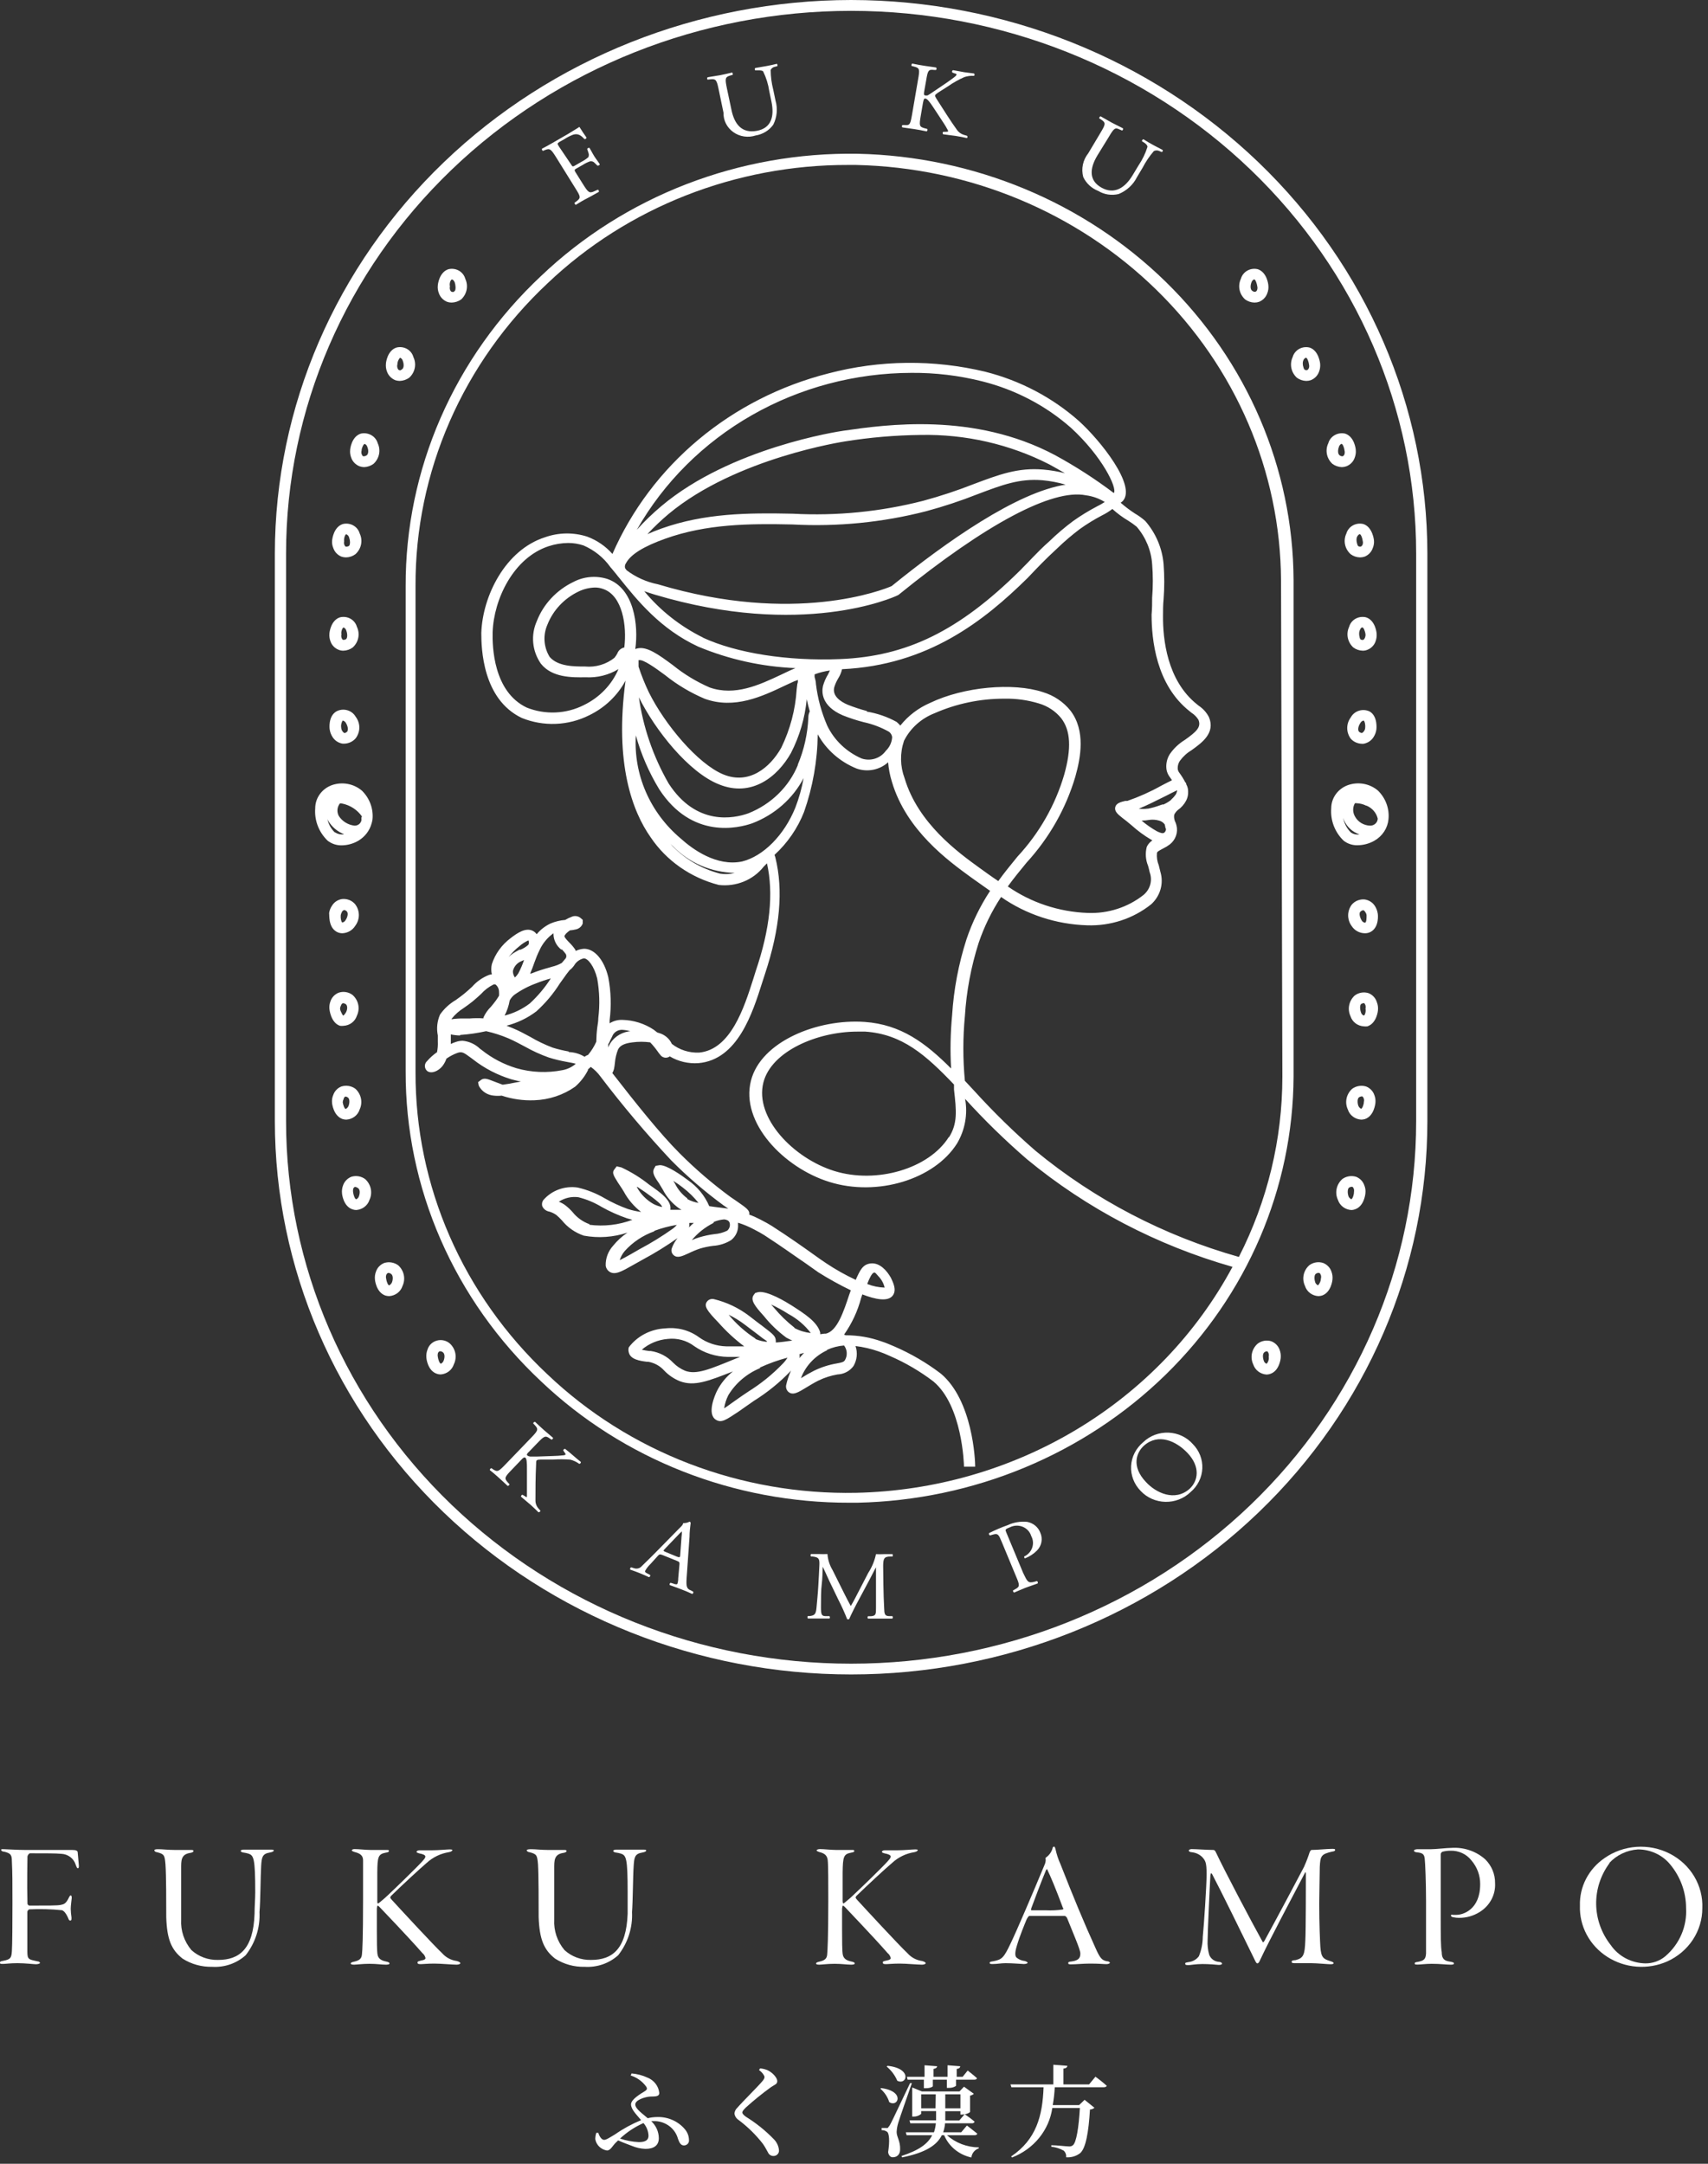 <svg width="225" height="285" viewBox="0 0 225 285" fill="none" xmlns="http://www.w3.org/2000/svg">
<rect x="0" y="0" width="225" height="285" fill="#333333" stroke="none"/>
<path d="M0.561 243.567C0.856 243.567 2.229 243.666 3.322 243.666C5.95 243.666 8.563 243.666 9.507 243.666C10.039 243.666 10.201 243.779 10.231 243.95C10.26 244.12 10.349 245.367 10.379 245.622C10.408 245.877 10.379 246.076 10.26 246.076C10.142 246.076 10.083 245.905 9.965 245.594C9.844 245.2 9.598 244.853 9.262 244.599C8.926 244.345 8.517 244.197 8.09 244.176C7.293 244.105 6.23 244.105 3.971 244.105C3.794 244.105 3.617 244.417 3.617 244.545C3.617 245.211 3.543 247.961 3.617 250.696C3.615 250.764 3.637 250.831 3.68 250.885C3.723 250.939 3.784 250.977 3.853 250.994C6.378 250.994 7.573 250.994 7.972 250.909C8.371 250.824 8.666 250.795 9.05 249.987C9.168 249.746 9.242 249.647 9.316 249.647C9.389 249.647 9.463 249.775 9.448 250.001C9.434 250.228 9.316 250.994 9.316 251.419C9.327 251.803 9.361 252.186 9.419 252.567C9.419 252.879 9.419 252.964 9.242 252.964C9.065 252.964 9.05 252.779 8.887 252.439C8.725 252.099 8.444 251.674 8.149 251.603C6.722 251.458 5.286 251.42 3.853 251.49C3.789 251.519 3.733 251.563 3.689 251.617C3.646 251.671 3.616 251.734 3.602 251.801C3.602 252.227 3.602 255.954 3.602 257.031C3.602 258.109 3.779 258.08 4.916 258.335C5.123 258.335 5.27 258.463 5.27 258.548C5.27 258.633 4.99 258.718 4.739 258.718C4.488 258.718 3.263 258.576 2.303 258.576C1.343 258.576 0.738 258.675 0.399 258.675C0.059 258.675 0 258.675 0 258.505C0 258.335 0.118 258.335 0.443 258.264C1.388 258.08 1.506 257.882 1.565 257.003C1.624 256.124 1.639 253.261 1.639 250.625C1.639 247.989 1.639 246.642 1.565 245.183C1.565 244.332 1.432 244.105 0.546 243.893C0.325 243.893 0.148 243.779 0.148 243.652C0.148 243.524 0.34 243.567 0.561 243.567Z" fill="white"/>
<path d="M20.838 243.567C21.428 243.567 22.152 243.666 23.052 243.666C23.953 243.666 24.529 243.666 25.09 243.666C25.355 243.666 25.488 243.666 25.488 243.808C25.488 243.949 25.282 244.006 25.09 244.049C23.82 244.233 23.864 245.055 23.864 246.175C23.864 248.442 23.864 251.66 23.864 252.85C23.785 254.296 24.263 255.719 25.208 256.847C25.675 257.276 26.226 257.612 26.829 257.836C27.432 258.06 28.075 258.167 28.721 258.151C31.526 258.151 33.372 256.734 33.534 252.071C33.534 251.192 33.623 250.058 33.623 249.236C33.623 244.701 33.416 244.389 32.722 244.148C32.51 244.085 32.292 244.038 32.073 244.006C31.881 244.006 31.703 243.864 31.703 243.793C31.703 243.723 31.822 243.623 32.102 243.623C32.619 243.623 33.047 243.623 33.815 243.623C34.582 243.623 35.01 243.623 35.601 243.623C35.882 243.623 36.059 243.623 36.059 243.737C36.059 243.85 35.926 243.935 35.527 244.006C34.538 244.176 34.479 244.658 34.405 245.721C34.317 247.138 34.317 250.356 34.184 251.858C34.282 253.893 33.64 255.897 32.368 257.527C31.778 258.06 31.081 258.471 30.319 258.735C29.557 258.998 28.747 259.108 27.939 259.058C26.561 259.087 25.206 258.711 24.056 257.981C22.58 256.833 21.989 255.43 21.901 252.524C21.901 250.71 21.901 246.954 21.797 245.551C21.694 244.36 21.65 244.204 20.631 243.949C20.498 243.949 20.336 243.836 20.336 243.708C20.336 243.581 20.616 243.567 20.838 243.567Z" fill="white"/>
<path d="M46.72 243.552C47.266 243.552 48.196 243.666 48.846 243.666C49.495 243.666 50.174 243.666 50.868 243.666C51.163 243.666 51.237 243.666 51.237 243.808C51.237 243.949 51.045 243.978 50.824 244.02C49.82 244.219 49.717 244.545 49.702 246.656C49.702 247.323 49.702 249.704 49.702 250.37C49.702 250.71 49.702 250.738 49.879 250.682C50.248 250.37 50.573 250.129 51.045 249.675C51.784 248.995 54.987 245.891 55.637 245.154C55.917 244.842 56.035 244.701 56.035 244.53C56.035 244.36 55.77 244.219 55.238 244.119C54.972 244.049 54.869 243.978 54.869 243.907C54.869 243.836 55.017 243.708 55.238 243.708C55.77 243.708 56.183 243.708 56.862 243.708C57.822 243.708 58.855 243.595 59.239 243.595C59.623 243.595 59.593 243.666 59.593 243.708C59.593 243.751 59.446 243.907 59.165 243.949C58.055 244.127 57.026 244.621 56.212 245.367C55.253 246.189 52.979 248.286 51.518 249.718C51.467 249.783 51.428 249.854 51.4 249.93C51.443 250.036 51.508 250.133 51.592 250.214C52.536 251.249 57.113 256.209 58.279 257.301C58.762 257.841 59.434 258.194 60.169 258.293C60.523 258.392 60.641 258.491 60.641 258.59C60.641 258.689 60.391 258.775 60.169 258.775C59.549 258.775 58.132 258.633 57.216 258.633C56.301 258.633 55.74 258.704 55.489 258.704C55.238 258.704 55.002 258.704 55.002 258.519C55.002 258.335 55.09 258.349 55.401 258.25C55.962 258.151 56.05 258.038 56.05 257.896C55.994 257.64 55.848 257.41 55.637 257.244C53.718 255.047 50.366 251.575 49.983 251.164C49.835 251.022 49.791 250.993 49.761 250.993C49.731 250.993 49.658 251.121 49.643 251.404V254.239C49.643 255.458 49.643 257.074 49.746 257.499C49.85 257.924 50.13 258.208 50.809 258.349C51.149 258.42 51.311 258.491 51.311 258.619C51.311 258.746 51.06 258.775 50.839 258.775C50.204 258.775 49.658 258.661 48.669 258.661C47.679 258.661 47 258.775 46.631 258.775C46.262 258.775 46.203 258.689 46.203 258.619C46.203 258.548 46.277 258.449 46.661 258.378C47.399 258.208 47.62 257.952 47.679 257.442C47.739 256.932 47.827 255.387 47.827 250.214C47.827 248.272 47.827 245.65 47.827 245.012C47.827 244.375 47.399 244.105 46.705 243.935C46.528 243.864 46.351 243.822 46.351 243.723C46.351 243.623 46.484 243.552 46.72 243.552Z" fill="white"/>
<path d="M69.985 243.567C70.576 243.567 71.299 243.666 72.2 243.666C73.1 243.666 73.676 243.666 74.237 243.666C74.503 243.666 74.635 243.666 74.635 243.808C74.635 243.949 74.429 244.006 74.237 244.049C72.967 244.233 73.011 245.055 73.011 246.175C73.011 248.442 73.011 251.66 73.011 252.85C72.932 254.296 73.41 255.719 74.355 256.847C74.819 257.276 75.368 257.612 75.968 257.835C76.569 258.059 77.21 258.166 77.854 258.151C80.674 258.151 82.504 256.734 82.681 252.071C82.681 251.192 82.681 250.058 82.681 249.236C82.681 244.701 82.489 244.389 81.796 244.148C81.583 244.086 81.366 244.039 81.146 244.006C80.939 244.006 80.777 243.864 80.777 243.793C80.777 243.723 80.895 243.623 81.175 243.623C81.692 243.623 82.12 243.623 82.888 243.623C83.434 243.623 84.084 243.623 84.674 243.623C84.955 243.623 85.117 243.623 85.117 243.737C85.117 243.85 84.999 243.935 84.6 244.006C83.611 244.176 83.552 244.658 83.478 245.721C83.375 247.138 83.375 250.356 83.257 251.858C83.356 253.893 82.714 255.897 81.441 257.527C80.852 258.06 80.154 258.471 79.392 258.735C78.631 258.998 77.82 259.108 77.012 259.058C75.633 259.091 74.278 258.715 73.13 257.981C71.653 256.833 71.063 255.43 70.959 252.524C70.959 250.71 70.959 246.954 70.871 245.551C70.767 244.36 70.723 244.204 69.705 243.949C69.572 243.949 69.394 243.836 69.394 243.708C69.394 243.581 69.749 243.567 69.985 243.567Z" fill="white"/>
<path d="M108.021 243.552C108.567 243.552 109.497 243.666 110.161 243.666C110.826 243.666 111.475 243.666 112.169 243.666C112.464 243.666 112.538 243.666 112.538 243.808C112.538 243.949 112.346 243.978 112.125 244.02C111.121 244.219 111.032 244.545 111.003 246.656C111.003 247.323 111.003 249.704 111.003 250.37C111.003 250.71 111.077 250.738 111.18 250.682C111.549 250.37 111.874 250.129 112.346 249.675C113.084 248.995 116.303 245.891 116.938 245.154C117.218 244.842 117.336 244.701 117.336 244.53C117.336 244.36 117.07 244.219 116.539 244.119C116.273 244.049 116.17 243.978 116.17 243.907C116.17 243.836 116.317 243.708 116.539 243.708C117.07 243.708 117.484 243.708 118.163 243.708C119.137 243.708 120.156 243.595 120.554 243.595C120.953 243.595 120.894 243.666 120.894 243.708C120.894 243.751 120.746 243.907 120.481 243.949C119.369 244.121 118.338 244.615 117.528 245.367C116.554 246.189 114.295 248.286 112.819 249.718C112.768 249.783 112.728 249.854 112.701 249.93C112.744 250.036 112.809 250.133 112.892 250.214C113.837 251.249 118.414 256.209 119.58 257.301C120.063 257.841 120.735 258.194 121.47 258.293C121.824 258.392 121.942 258.491 121.942 258.59C121.942 258.689 121.691 258.775 121.47 258.775C120.85 258.775 119.432 258.633 118.517 258.633C117.602 258.633 117.041 258.704 116.775 258.704C116.509 258.704 116.303 258.704 116.303 258.519C116.303 258.335 116.303 258.349 116.701 258.25C117.248 258.151 117.336 258.038 117.336 257.896C117.28 257.64 117.134 257.41 116.923 257.244C115.004 255.047 111.652 251.575 111.283 251.164C111.121 251.022 111.077 250.993 111.047 250.993C111.018 250.993 110.958 251.121 110.929 251.404V254.239C110.929 255.458 110.929 257.074 111.032 257.499C111.136 257.924 111.431 258.208 112.095 258.349C112.45 258.42 112.597 258.491 112.597 258.619C112.597 258.746 112.346 258.775 112.125 258.775C111.505 258.775 110.958 258.661 109.955 258.661C108.951 258.661 108.286 258.775 107.917 258.775C107.548 258.775 107.504 258.689 107.504 258.619C107.504 258.548 107.578 258.449 107.947 258.378C108.685 258.208 108.921 257.952 108.965 257.442C109.01 256.932 109.113 255.387 109.113 250.214C109.113 248.272 109.113 245.65 109.039 245.012C108.965 244.375 108.611 244.105 107.917 243.935C107.74 243.864 107.578 243.822 107.578 243.723C107.578 243.623 107.799 243.552 108.021 243.552Z" fill="white"/>
<path d="M139.037 243.524C139.18 244.206 139.398 244.871 139.687 245.508C141.429 249.945 142.772 253.19 144.307 256.564C144.928 257.981 145.178 258.179 145.784 258.321C146.079 258.321 146.212 258.463 146.212 258.534C146.212 258.605 145.99 258.704 145.769 258.704C145.297 258.704 144.898 258.633 143.599 258.633C142.684 258.633 141.739 258.732 141.133 258.732C140.868 258.732 140.72 258.732 140.72 258.562C140.72 258.392 140.941 258.378 141.192 258.349C142.182 258.208 142.329 257.797 142.314 257.272C142.3 256.748 141.414 254.749 140.572 252.638C140.499 252.482 140.336 252.354 140.248 252.354C139.303 252.354 136.173 252.354 135.612 252.354C135.494 252.354 135.346 252.609 135.243 252.808C135.021 253.332 134.298 255.09 133.959 256.266C133.678 257.173 133.678 257.683 133.959 257.882C134.255 258.111 134.613 258.254 134.992 258.293C135.243 258.364 135.376 258.463 135.376 258.534C135.376 258.605 135.14 258.69 134.874 258.69C134.608 258.69 133.398 258.576 132.482 258.576C131.862 258.576 131.39 258.69 130.799 258.69C130.519 258.69 130.371 258.69 130.371 258.534C130.371 258.378 130.622 258.364 130.873 258.321C132.01 258.094 132.231 257.882 133.176 255.883C133.899 254.395 136.129 249.179 137.605 245.622C137.706 245.408 137.757 245.176 137.753 244.942C137.725 244.859 137.725 244.769 137.753 244.686C138.191 244.393 138.509 243.962 138.653 243.468C138.653 243.354 138.727 243.227 138.845 243.227C138.963 243.227 138.993 243.382 139.037 243.524ZM140.041 251.348C139.037 248.655 138.373 247.096 137.989 246.316C137.989 246.132 137.871 246.203 137.797 246.316C137.206 247.734 136.188 250.427 135.833 251.405V251.617C136.306 251.617 136.926 251.617 137.797 251.617C138.522 251.65 139.249 251.617 139.967 251.518C139.967 251.518 140.1 251.475 140.1 251.348H140.041Z" fill="white"/>
<path d="M156.985 243.553C157.546 243.553 159.067 243.666 159.864 243.666C159.967 243.666 160.085 243.765 160.189 244.006C161.252 246.274 164.765 252.95 166.33 255.77C166.404 255.912 166.448 255.77 166.552 255.671C168.028 252.978 171.172 247.082 171.778 245.906C172.044 245.31 172.368 244.488 172.516 243.978C172.516 243.978 172.649 243.666 172.767 243.666C173.461 243.666 174.789 243.524 175.483 243.524C175.734 243.524 175.882 243.524 175.882 243.666C175.882 243.808 175.675 243.865 175.498 243.879C174.022 244.219 173.933 244.474 173.859 245.891C173.859 246.699 173.786 249.562 173.786 250.753C173.786 253.361 173.889 255.728 173.933 256.422C174.037 257.839 174.317 258.024 175.277 258.321C175.498 258.392 175.675 258.463 175.675 258.576C175.675 258.69 175.528 258.718 175.232 258.718C174.937 258.718 173.416 258.576 172.737 258.576C171.719 258.576 171.054 258.576 170.685 258.576C170.316 258.576 170.154 258.576 170.154 258.392C170.154 258.208 170.405 258.194 170.656 258.18C171.704 257.91 171.881 257.528 171.955 255.557C172.029 254.268 172.029 247.861 172.029 246.798C172.029 246.557 171.955 246.557 171.896 246.699C170.228 249.888 167.172 255.628 165.991 258.18C165.873 258.463 165.769 258.605 165.622 258.605C165.474 258.605 165.326 258.222 165.105 257.768C163.939 255.359 160.676 248.726 159.687 246.869C159.554 246.671 159.51 246.671 159.451 246.983C159.362 248.4 159.082 254.58 159.082 255.557C159.046 256.197 159.116 256.838 159.288 257.457C159.381 257.716 159.551 257.944 159.776 258.112C160.002 258.281 160.273 258.383 160.558 258.406C160.838 258.406 160.986 258.548 160.986 258.647C160.986 258.746 160.765 258.831 160.484 258.803C160.204 258.775 159.288 258.69 158.402 258.69C157.517 258.69 156.838 258.831 156.587 258.831C156.336 258.831 156.129 258.831 156.129 258.661C156.129 258.491 156.232 258.505 156.587 258.435C156.853 258.403 157.11 258.319 157.342 258.187C157.573 258.055 157.773 257.879 157.93 257.669C158.266 256.847 158.441 255.973 158.447 255.09C158.594 253.672 158.949 248.386 158.949 246.855C158.949 245.324 158.801 245.083 158.373 244.602C158.004 244.245 157.52 244.02 157 243.964C156.778 243.964 156.601 243.85 156.601 243.751C156.601 243.652 156.764 243.553 156.985 243.553Z" fill="white"/>
<path d="M186.764 243.567H188.55C189.2 243.567 190.543 243.397 191.163 243.397C191.986 243.335 192.813 243.439 193.591 243.703C194.369 243.966 195.081 244.384 195.681 244.928C196.509 245.763 196.965 246.877 196.95 248.031C196.993 248.783 196.826 249.532 196.468 250.202C196.11 250.872 195.574 251.439 194.913 251.844C194.111 252.349 193.171 252.615 192.211 252.609C191.948 252.611 191.685 252.582 191.429 252.524C191.281 252.524 191.134 252.397 191.134 252.298C191.134 252.198 191.207 252.184 191.414 252.213H191.886C192.698 252.213 194.987 251.546 194.987 248.187C195.003 247.034 194.59 245.913 193.82 245.027C193.503 244.623 193.089 244.297 192.614 244.078C192.139 243.859 191.616 243.751 191.089 243.765C190.72 243.762 190.352 243.81 189.997 243.907C189.925 243.95 189.868 244.011 189.831 244.084C189.795 244.156 189.78 244.238 189.79 244.318V252.34C189.79 254.891 189.79 256.436 189.923 257.116C189.923 258.038 190.292 258.279 191.03 258.378C191.414 258.449 191.532 258.491 191.532 258.619C191.532 258.746 191.355 258.775 191.119 258.775C190.484 258.775 189.775 258.661 188.594 258.661C187.856 258.661 187.118 258.761 186.793 258.761C186.468 258.761 186.365 258.761 186.365 258.619C186.365 258.477 186.468 258.449 186.793 258.406C187.531 258.25 187.812 258.094 187.856 257.301C187.856 256.748 187.856 254.083 187.856 250.356C187.856 248.046 187.753 245.324 187.679 244.772C187.605 244.219 187.384 244.049 186.66 243.978C186.542 243.978 186.262 243.907 186.262 243.765C186.262 243.624 186.542 243.567 186.764 243.567Z" fill="white"/>
<path d="M224.251 251.334C224.256 252.804 223.824 254.245 223.006 255.488C222.187 256.731 221.016 257.724 219.63 258.349C218.372 258.904 216.986 259.14 215.606 259.035C214.225 258.931 212.895 258.489 211.743 257.751C210.59 257.014 209.653 256.006 209.021 254.824C208.389 253.641 208.082 252.322 208.13 250.994C208.092 249.777 208.367 248.57 208.931 247.479C209.495 246.389 210.33 245.449 211.363 244.743C212.593 243.878 214.053 243.363 215.574 243.259C217.096 243.154 218.617 243.464 219.963 244.152C221.309 244.841 222.426 245.88 223.184 247.15C223.943 248.421 224.313 249.871 224.251 251.334ZM212.042 245.381C210.863 246.963 210.241 248.866 210.268 250.811C210.295 252.757 210.968 254.643 212.19 256.195C212.688 256.92 213.363 257.517 214.154 257.937C214.946 258.357 215.832 258.586 216.737 258.605C217.715 258.618 218.663 258.279 219.394 257.655C220.312 256.864 221.032 255.886 221.502 254.791C221.972 253.697 222.18 252.515 222.111 251.334C222.117 249.231 221.372 247.19 219.999 245.551C219.493 244.939 218.849 244.445 218.115 244.106C217.381 243.767 216.577 243.593 215.762 243.595C214.312 243.694 212.961 244.335 211.998 245.381H212.042Z" fill="white"/>
<path d="M78.418 281.749C78.422 281.471 78.467 281.194 78.551 280.927H78.817C78.979 281.466 79.289 281.849 79.57 281.849C79.85 281.849 80.057 281.707 81.046 281.112C82.107 280.373 83.251 279.75 84.456 279.255C83.821 278.49 83.127 277.838 83.127 277.171C83.127 276.505 84.441 275.754 84.987 275.414C85.253 275.23 85.268 275.102 85.15 274.875C84.653 274.169 83.926 273.641 83.083 273.373L83.201 273.104C83.919 273.161 84.619 273.343 85.268 273.642C85.699 273.809 86.075 274.086 86.353 274.443C86.632 274.801 86.803 275.225 86.848 275.669C86.848 276.264 86.065 276.094 85.475 276.165C84.884 276.236 83.688 276.605 83.688 277.186C83.688 277.767 84.633 278.39 85.327 279C85.737 278.897 86.159 278.845 86.582 278.844C87.279 278.824 87.971 278.959 88.603 279.24C89.236 279.52 89.792 279.938 90.228 280.46C90.569 280.86 90.756 281.36 90.76 281.877C90.77 281.966 90.761 282.057 90.732 282.143C90.704 282.229 90.656 282.308 90.594 282.375C90.531 282.441 90.454 282.495 90.368 282.531C90.282 282.568 90.189 282.586 90.096 282.586C89.697 282.586 89.505 282.245 89.313 281.721C89.144 281.08 88.767 280.508 88.236 280.087C87.705 279.667 87.048 279.42 86.361 279.382H85.785C86.098 279.673 86.348 280.021 86.521 280.406C86.693 280.79 86.784 281.203 86.789 281.622C86.789 282.586 86.139 283.039 85.017 283.039C84.39 283.014 83.774 282.874 83.201 282.628C82.684 282.43 82.079 282.217 81.43 281.92L81.149 282.189C80.692 282.614 80.441 283.252 79.953 283.252C79.566 283.188 79.209 283.008 78.933 282.738C78.657 282.469 78.477 282.123 78.418 281.749ZM81.681 281.679C82.478 281.952 83.314 282.11 84.161 282.146C85.12 282.146 85.43 281.82 85.43 281.296C85.406 280.688 85.173 280.105 84.766 279.638C83.625 280.146 82.582 280.836 81.681 281.679Z" fill="white"/>
<path d="M101.183 283.535C101.02 283.266 100.888 282.94 100.518 282.402C99.591 281.202 98.499 280.129 97.271 279.213C97.125 279.116 97.003 278.989 96.914 278.842C96.825 278.696 96.77 278.532 96.754 278.362C96.783 278.068 96.925 277.796 97.153 277.597C97.861 276.775 99.839 274.833 100.415 274.139C100.637 273.869 100.71 273.742 100.71 273.572C100.71 273.402 100.459 273.005 99.987 272.65L100.135 272.438C100.487 272.465 100.832 272.552 101.153 272.693C101.803 273.019 102.393 273.685 102.393 274.11C102.393 274.535 102.054 274.564 101.508 274.946C100.383 275.766 99.304 276.641 98.275 277.568C97.905 277.937 97.787 278.093 97.787 278.249C97.787 278.405 97.979 278.603 98.275 278.816C99.63 279.655 100.87 280.655 101.965 281.792C102.341 282.181 102.57 282.68 102.615 283.209C102.626 283.31 102.614 283.412 102.58 283.507C102.545 283.603 102.49 283.691 102.416 283.764C102.343 283.836 102.255 283.893 102.156 283.93C102.058 283.966 101.952 283.981 101.847 283.975C101.705 283.968 101.567 283.923 101.45 283.846C101.333 283.768 101.24 283.661 101.183 283.535Z" fill="white"/>
<path d="M117.143 276.874C116.929 276.196 116.525 275.589 115.977 275.116L116.08 275.031C119.283 275.442 118.294 277.639 117.143 276.874ZM117.143 280.048C117.423 279.567 117.423 279.567 119.889 274.379H120.125C119.564 275.981 118.516 278.971 118.324 279.623C118.206 280.011 118.137 280.41 118.117 280.814C118.117 281.48 118.619 282.018 118.575 283.124C118.575 283.762 118.176 284.144 117.6 284.144C117.32 284.144 117.069 283.932 116.995 283.478C117.217 282.061 117.158 280.956 116.833 280.771C116.631 280.632 116.387 280.562 116.139 280.573V280.289H116.774C116.921 280.318 116.966 280.318 117.113 280.048H117.143ZM118.191 274.039C117.886 273.329 117.41 272.697 116.803 272.196L116.921 272.097C120.287 272.452 119.431 274.762 118.161 274.039H118.191ZM120.199 274.96L121.439 275.47H126.399L126.99 274.847L128.289 275.782C128.154 275.914 127.977 275.998 127.787 276.023V278.192C127.587 278.346 127.347 278.444 127.093 278.475C127.544 278.778 127.978 279.105 128.392 279.453C128.366 279.524 128.315 279.584 128.247 279.623C128.18 279.662 128.101 279.677 128.023 279.666H124.495C124.464 280.071 124.38 280.471 124.244 280.856H126.621L127.374 279.963C127.374 279.963 128.215 280.601 128.732 281.026C128.732 281.168 128.569 281.239 128.363 281.239H124.746C125.887 282.255 127.382 282.826 128.939 282.841V282.968C128.673 283.059 128.441 283.22 128.268 283.434C128.096 283.647 127.99 283.904 127.964 284.173C127.163 284 126.418 283.642 125.793 283.131C125.168 282.62 124.682 281.971 124.377 281.239H124.067C123.447 282.5 122.029 283.521 118.841 284.159L118.752 283.974C121.085 283.223 122.251 282.344 122.797 281.239H119.431L119.328 280.856H123.033C123.164 280.47 123.248 280.07 123.284 279.666H119.918L119.815 279.283H123.314V278.064H121.35V278.433C121.07 278.67 120.706 278.797 120.332 278.787H120.169V274.96H120.199ZM121.793 273.543V272.026L123.447 272.154C123.447 272.324 123.299 272.452 122.974 272.508V273.543H124.82V272.026L126.488 272.154C126.488 272.338 126.355 272.466 126.03 272.508V273.543H126.813L127.477 272.721C127.477 272.721 128.215 273.288 128.688 273.713C128.688 273.869 128.525 273.926 128.333 273.926H125.942V274.733C125.942 274.733 125.632 275.003 125.026 275.003H124.731V273.926H122.886V274.776C122.886 274.861 122.531 275.045 121.985 275.045H121.705V273.926H119.564L119.475 273.543H121.793ZM123.27 275.853H121.35V277.696H123.24L123.27 275.853ZM126.517 275.853H124.524V277.696H126.517V275.853ZM126.739 278.518H126.517V278.078H124.524V279.297H126.37L127.064 278.489L126.739 278.518Z" fill="white"/>
<path d="M140.602 272.097C140.602 272.282 140.454 272.423 140.085 272.466V274.549H143.466L144.308 273.529C144.308 273.529 145.252 274.223 145.784 274.719C145.784 274.847 145.607 274.918 145.415 274.918H138.949C138.908 275.706 138.819 276.492 138.683 277.271H142.152L142.876 276.576L144.175 277.625C144.012 277.766 143.803 277.846 143.584 277.852C143.407 280.885 143.023 282.982 142.285 283.606C141.764 284.005 141.104 284.197 140.44 284.144C140.463 283.984 140.446 283.82 140.39 283.667C140.333 283.514 140.239 283.376 140.115 283.266C139.616 282.989 139.063 282.815 138.491 282.756V282.557C139.229 282.557 140.44 282.713 140.779 282.713C140.879 282.727 140.981 282.72 141.077 282.693C141.174 282.666 141.264 282.62 141.34 282.557C141.798 282.189 142.108 280.204 142.256 277.653H138.624C138.416 279.094 137.815 280.456 136.882 281.601C135.948 282.746 134.716 283.633 133.309 284.173L133.206 284.031C136.527 281.792 137.339 278.674 137.472 274.918H133.235L133.117 274.549H138.757V271.956L140.602 272.097Z" fill="white"/>
<path d="M44.313 122.712C44.548 122.852 44.819 122.925 45.096 122.925C45.441 122.911 45.778 122.814 46.074 122.643C46.371 122.473 46.618 122.233 46.793 121.947C47.105 121.535 47.273 121.039 47.273 120.529C47.273 120.02 47.105 119.524 46.793 119.112C46.589 118.863 46.321 118.669 46.017 118.547C45.712 118.425 45.379 118.381 45.051 118.417C44.783 118.46 44.528 118.557 44.303 118.704C44.079 118.851 43.891 119.044 43.752 119.268C43.537 119.573 43.4 119.923 43.353 120.288C43.413 120.416 43.206 122.06 44.313 122.712ZM44.889 120.529C44.912 120.389 44.962 120.255 45.036 120.132C45.036 120.062 45.199 119.891 45.346 119.863C45.486 119.885 45.612 119.956 45.701 120.062C45.907 120.303 45.775 120.827 45.524 121.195C45.481 121.277 45.418 121.348 45.341 121.402C45.264 121.457 45.175 121.492 45.081 121.507C44.933 121.394 44.845 120.884 44.889 120.529Z" fill="white"/>
<path d="M44.785 135.113C44.947 135.134 45.111 135.134 45.273 135.113C45.67 135.089 46.05 134.948 46.361 134.71C46.673 134.471 46.901 134.147 47.015 133.781C47.231 133.328 47.294 132.822 47.193 132.333C47.092 131.845 46.833 131.399 46.454 131.06C46.201 130.863 45.9 130.731 45.58 130.677C45.26 130.622 44.931 130.647 44.623 130.748C44.371 130.848 44.145 130.998 43.959 131.188C43.773 131.379 43.632 131.606 43.545 131.853C43.411 132.192 43.36 132.556 43.398 132.916C43.398 132.916 43.56 134.702 44.785 135.113ZM44.918 132.449C44.918 132.378 45.022 132.194 45.154 132.137H45.228C45.347 132.15 45.459 132.194 45.553 132.264C45.804 132.449 45.789 132.987 45.553 133.384C45.317 133.781 45.184 133.753 45.199 133.781C45.214 133.809 44.83 133.228 44.8 132.888C44.797 132.734 44.838 132.582 44.918 132.449Z" fill="white"/>
<path d="M172.46 166.663C172.085 167.005 171.83 167.452 171.732 167.94C171.634 168.428 171.698 168.933 171.914 169.384C172.028 169.751 172.256 170.075 172.567 170.313C172.879 170.551 173.259 170.692 173.656 170.717C173.821 170.714 173.985 170.69 174.143 170.646C175.369 170.235 175.531 168.591 175.531 168.52C175.568 168.159 175.518 167.795 175.383 167.457C175.296 167.209 175.155 166.983 174.969 166.792C174.783 166.601 174.557 166.451 174.306 166.351C173.996 166.25 173.664 166.226 173.341 166.28C173.019 166.335 172.716 166.466 172.46 166.663ZM173.774 167.669C173.907 167.669 173.981 167.91 174.01 167.981C174.047 168.116 174.047 168.258 174.01 168.392C173.999 168.729 173.863 169.05 173.627 169.299C173.627 169.299 173.361 169.186 173.257 168.902C173.154 168.619 173.08 167.967 173.331 167.783C173.425 167.712 173.538 167.668 173.656 167.655L173.774 167.669Z" fill="white"/>
<path d="M48.111 155.31C47.856 155.118 47.556 154.989 47.236 154.935C46.917 154.881 46.589 154.902 46.281 154.998C46.03 155.1 45.805 155.25 45.619 155.441C45.433 155.631 45.291 155.857 45.203 156.104C45.068 156.447 45.017 156.816 45.055 157.181C45.055 157.252 45.218 158.896 46.443 159.293C46.594 159.346 46.754 159.375 46.915 159.378C47.314 159.352 47.695 159.211 48.009 158.973C48.322 158.735 48.554 158.412 48.672 158.046C48.886 157.59 48.946 157.082 48.846 156.592C48.745 156.102 48.489 155.654 48.111 155.31ZM47.284 157.564C47.258 157.65 47.213 157.73 47.152 157.799C47.09 157.867 47.015 157.922 46.93 157.961C46.753 157.961 46.561 157.408 46.517 157.054C46.496 156.917 46.496 156.779 46.517 156.642C46.517 156.557 46.62 156.373 46.753 156.331C46.875 156.337 46.993 156.376 47.093 156.444C47.462 156.628 47.432 157.153 47.284 157.564Z" fill="white"/>
<path d="M45.619 147.472C46.019 147.451 46.402 147.311 46.716 147.073C47.031 146.834 47.261 146.509 47.376 146.14C47.587 145.688 47.648 145.184 47.551 144.697C47.453 144.21 47.201 143.763 46.829 143.419C46.57 143.223 46.265 143.092 45.94 143.038C45.615 142.984 45.282 143.007 44.969 143.107C44.719 143.207 44.495 143.357 44.312 143.548C44.128 143.739 43.99 143.966 43.906 144.213C43.758 144.548 43.702 144.914 43.744 145.276C43.744 145.346 43.921 146.991 45.146 147.402C45.299 147.447 45.459 147.471 45.619 147.472ZM45.264 144.737C45.264 144.666 45.383 144.468 45.501 144.425C45.619 144.438 45.731 144.482 45.825 144.553C46.091 144.737 46.062 145.276 45.914 145.672C45.842 145.842 45.712 145.982 45.545 146.069C45.383 146.069 45.191 145.516 45.146 145.176C45.157 145.022 45.203 144.873 45.279 144.737H45.264Z" fill="white"/>
<path d="M58.902 39.756C59.091 39.822 59.291 39.856 59.492 39.855C59.945 39.844 60.383 39.701 60.747 39.444C61.119 39.1 61.371 38.653 61.469 38.166C61.567 37.679 61.505 37.175 61.294 36.723C61.172 36.272 60.869 35.886 60.451 35.649C60.033 35.413 59.534 35.345 59.064 35.461C57.839 35.872 57.677 37.502 57.677 37.573C57.634 37.938 57.685 38.308 57.824 38.65C57.913 38.897 58.055 39.123 58.24 39.313C58.426 39.504 58.651 39.655 58.902 39.756ZM59.537 36.808C59.611 36.808 59.803 36.921 59.906 37.205C60.009 37.488 60.083 38.14 59.906 38.324C59.729 38.509 59.625 38.48 59.507 38.424C59.374 38.424 59.301 38.197 59.271 38.126C59.239 37.986 59.239 37.841 59.271 37.701C59.168 37.346 59.36 36.85 59.522 36.808H59.537Z" fill="white"/>
<path d="M52.065 50.074C52.255 50.139 52.454 50.172 52.655 50.173C53.11 50.16 53.548 50.011 53.91 49.748C54.286 49.406 54.54 48.959 54.638 48.471C54.736 47.983 54.673 47.478 54.456 47.027C54.397 46.804 54.291 46.594 54.146 46.411C54.001 46.227 53.82 46.073 53.613 45.957C53.406 45.841 53.176 45.766 52.938 45.735C52.701 45.705 52.459 45.72 52.227 45.779C51.002 46.176 50.84 47.82 50.84 47.891C50.803 48.256 50.854 48.625 50.987 48.968C51.078 49.214 51.221 49.438 51.406 49.629C51.592 49.819 51.816 49.97 52.065 50.074ZM52.7 47.112C52.786 47.148 52.863 47.202 52.925 47.271C52.986 47.34 53.03 47.421 53.054 47.509C53.216 47.92 53.231 48.444 52.98 48.628C52.729 48.812 52.715 48.798 52.582 48.742C52.449 48.742 52.375 48.501 52.345 48.43C52.309 48.295 52.309 48.154 52.345 48.019C52.349 47.686 52.474 47.365 52.7 47.112Z" fill="white"/>
<path d="M44.979 73.318C45.173 73.383 45.378 73.417 45.584 73.417C46.035 73.409 46.47 73.26 46.824 72.992C47.202 72.652 47.459 72.206 47.56 71.718C47.661 71.23 47.6 70.724 47.385 70.271C47.261 69.823 46.956 69.44 46.538 69.206C46.121 68.972 45.624 68.907 45.156 69.024C43.931 69.42 43.768 71.064 43.754 71.135C43.712 71.502 43.768 71.872 43.916 72.213C44.002 72.458 44.141 72.684 44.325 72.874C44.508 73.065 44.731 73.216 44.979 73.318ZM45.614 70.37C45.703 70.405 45.782 70.459 45.846 70.528C45.91 70.597 45.956 70.678 45.983 70.767C46.13 71.178 46.16 71.702 45.983 71.901C45.861 71.978 45.715 72.012 45.569 72C45.451 72 45.363 71.759 45.333 71.688C45.303 71.553 45.303 71.413 45.333 71.277C45.274 70.909 45.466 70.37 45.614 70.37Z" fill="white"/>
<path d="M112.12 0C91.991 0.023 72.694 7.71 58.463 21.375C44.231 35.041 36.227 53.569 36.208 72.893V147.671C36.208 166.999 44.206 185.536 58.442 199.204C72.678 212.871 91.987 220.549 112.12 220.549C132.253 220.549 151.561 212.871 165.798 199.204C180.034 185.536 188.032 166.999 188.032 147.671V72.893C188.012 53.569 180.008 35.041 165.777 21.375C151.545 7.71 132.248 0.023 112.12 0ZM186.555 147.671C186.555 166.623 178.713 184.8 164.754 198.202C150.794 211.603 131.861 219.132 112.12 219.132C92.378 219.132 73.445 211.603 59.486 198.202C45.527 184.8 37.684 166.623 37.684 147.671V72.893C37.684 53.94 45.527 35.764 59.486 22.362C73.445 8.96 92.378 1.431 112.12 1.431C131.861 1.431 150.794 8.96 164.754 22.362C178.713 35.764 186.555 53.94 186.555 72.893V147.671Z" fill="white"/>
<path d="M175.528 61.101C175.885 61.362 176.318 61.511 176.768 61.526C176.975 61.521 177.179 61.483 177.373 61.413C177.625 61.313 177.851 61.163 178.037 60.972C178.223 60.781 178.364 60.554 178.451 60.307C178.586 59.969 178.636 59.605 178.598 59.244C178.598 59.173 178.436 57.529 177.211 57.118C176.741 57.006 176.244 57.075 175.827 57.311C175.41 57.547 175.106 57.931 174.981 58.38C174.765 58.831 174.702 59.336 174.8 59.824C174.898 60.312 175.152 60.759 175.528 61.101ZM176.369 58.861C176.473 58.578 176.664 58.465 176.723 58.465C176.886 58.465 177.093 59.017 177.122 59.357C177.158 59.497 177.158 59.643 177.122 59.783C177.122 59.853 177.019 60.038 176.886 60.094C176.815 60.102 176.743 60.096 176.675 60.077C176.606 60.057 176.542 60.025 176.487 59.981C176.207 59.797 176.222 59.258 176.384 58.861H176.369Z" fill="white"/>
<path d="M170.835 49.748C171.191 50.012 171.625 50.161 172.075 50.173C172.281 50.174 172.486 50.14 172.681 50.074C172.931 49.973 173.156 49.822 173.342 49.632C173.528 49.441 173.67 49.215 173.758 48.969C173.892 48.625 173.942 48.257 173.906 47.892C173.906 47.892 173.743 46.176 172.518 45.78C172.05 45.663 171.553 45.728 171.136 45.962C170.718 46.196 170.414 46.579 170.289 47.027C170.077 47.479 170.016 47.983 170.114 48.471C170.211 48.958 170.463 49.404 170.835 49.748ZM171.677 47.509C171.7 47.421 171.745 47.34 171.806 47.271C171.867 47.202 171.944 47.148 172.031 47.112C172.208 47.112 172.4 47.665 172.444 48.019C172.478 48.154 172.478 48.295 172.444 48.43C172.444 48.43 172.341 48.699 172.208 48.742C172.075 48.784 171.883 48.742 171.81 48.643C171.736 48.544 171.514 47.92 171.677 47.509Z" fill="white"/>
<path d="M163.466 36.723C163.253 37.173 163.192 37.675 163.289 38.16C163.387 38.645 163.64 39.089 164.012 39.43C164.368 39.694 164.803 39.843 165.252 39.855C165.459 39.856 165.663 39.822 165.858 39.756C166.108 39.655 166.334 39.504 166.519 39.313C166.705 39.123 166.847 38.897 166.935 38.65C167.076 38.308 167.127 37.938 167.083 37.573C167.083 37.502 166.921 35.872 165.695 35.461C165.225 35.345 164.727 35.413 164.309 35.649C163.891 35.886 163.588 36.272 163.466 36.723ZM164.854 37.205C164.878 37.116 164.923 37.033 164.984 36.962C165.045 36.891 165.122 36.834 165.208 36.794C165.385 36.794 165.577 37.346 165.621 37.701C165.659 37.84 165.659 37.986 165.621 38.126C165.621 38.197 165.518 38.381 165.4 38.424C165.328 38.438 165.253 38.437 165.181 38.42C165.11 38.403 165.043 38.37 164.987 38.324C164.677 38.14 164.706 37.602 164.854 37.205Z" fill="white"/>
<path d="M44.316 93.699C43.208 94.351 43.415 95.996 43.43 96.066C43.48 96.429 43.611 96.777 43.814 97.087C43.956 97.312 44.147 97.506 44.374 97.655C44.6 97.804 44.857 97.905 45.128 97.951H45.379C45.663 97.939 45.941 97.87 46.195 97.748C46.45 97.626 46.675 97.454 46.855 97.243C47.167 96.831 47.335 96.335 47.335 95.825C47.335 95.316 47.167 94.82 46.855 94.408C46.737 94.201 46.578 94.017 46.387 93.869C46.196 93.721 45.975 93.611 45.739 93.545C45.503 93.479 45.256 93.459 45.011 93.485C44.767 93.512 44.531 93.585 44.316 93.699ZM45.792 96.35C45.718 96.35 45.541 96.562 45.408 96.548C45.26 96.548 45.142 96.35 45.098 96.293C45.014 96.17 44.964 96.029 44.95 95.882C44.889 95.544 44.957 95.197 45.142 94.904C45.234 94.924 45.321 94.964 45.395 95.021C45.469 95.077 45.529 95.149 45.571 95.23C45.792 95.599 45.925 96.109 45.733 96.35H45.792Z" fill="white"/>
<path d="M44.623 85.592C44.814 85.671 45.02 85.709 45.228 85.706C45.678 85.694 46.112 85.545 46.468 85.28C46.843 84.938 47.098 84.492 47.196 84.004C47.294 83.516 47.23 83.011 47.014 82.559C46.889 82.111 46.585 81.728 46.167 81.494C45.75 81.261 45.253 81.195 44.785 81.312C43.56 81.709 43.397 83.353 43.397 83.424C43.361 83.789 43.411 84.157 43.545 84.501C43.632 84.747 43.773 84.971 43.959 85.16C44.145 85.348 44.371 85.496 44.623 85.592ZM45.257 82.644C45.344 82.68 45.421 82.734 45.482 82.803C45.544 82.872 45.588 82.953 45.612 83.041C45.774 83.452 45.789 83.977 45.612 84.161C45.556 84.204 45.493 84.237 45.424 84.256C45.356 84.276 45.284 84.282 45.213 84.274C45.08 84.274 45.006 84.033 44.977 83.962C44.942 83.827 44.942 83.686 44.977 83.551C44.903 83.197 45.095 82.701 45.257 82.644Z" fill="white"/>
<path d="M179.368 97.965H179.619C179.889 97.919 180.146 97.818 180.373 97.669C180.599 97.52 180.79 97.326 180.932 97.101C181.135 96.791 181.266 96.443 181.316 96.08C181.316 96.08 181.538 94.365 180.431 93.713C179.995 93.504 179.491 93.466 179.028 93.61C178.564 93.753 178.177 94.065 177.95 94.479C177.64 94.891 177.474 95.387 177.474 95.896C177.474 96.405 177.64 96.901 177.95 97.313C178.129 97.507 178.347 97.665 178.59 97.777C178.834 97.889 179.098 97.953 179.368 97.965ZM179.205 95.23C179.247 95.148 179.307 95.077 179.381 95.02C179.455 94.964 179.541 94.924 179.633 94.904C179.796 95.003 179.884 95.528 179.84 95.882C179.827 96.028 179.776 96.17 179.692 96.293C179.692 96.293 179.53 96.534 179.382 96.548C179.242 96.525 179.113 96.461 179.013 96.364C178.821 96.109 178.954 95.598 179.205 95.23Z" fill="white"/>
<path d="M167.487 176.669C167.178 176.57 166.848 176.548 166.528 176.605C166.207 176.662 165.907 176.796 165.656 176.995C165.278 177.336 165.021 177.781 164.92 178.269C164.82 178.757 164.881 179.264 165.095 179.717C165.214 180.083 165.445 180.406 165.758 180.644C166.072 180.882 166.453 181.023 166.852 181.049C167.013 181.045 167.173 181.017 167.324 180.964C168.55 180.567 168.712 178.923 168.712 178.852C168.748 178.487 168.698 178.118 168.564 177.775C168.476 177.528 168.334 177.302 168.148 177.112C167.963 176.921 167.737 176.771 167.487 176.669ZM166.852 179.631C166.763 179.597 166.683 179.544 166.619 179.475C166.555 179.406 166.508 179.324 166.483 179.235C166.335 178.824 166.306 178.299 166.557 178.115C166.651 178.036 166.771 177.991 166.896 177.987C167.029 177.987 167.103 178.228 167.132 178.299C167.166 178.434 167.166 178.575 167.132 178.71C167.206 179.065 167.014 179.504 166.852 179.617V179.631Z" fill="white"/>
<path d="M177.58 103.408C176.929 103.64 176.368 104.057 175.972 104.605C175.576 105.152 175.365 105.803 175.366 106.469C175.305 107.248 175.418 108.031 175.698 108.764C175.978 109.498 176.418 110.165 176.99 110.721C177.512 111.134 178.173 111.351 178.85 111.331C179.625 111.32 180.383 111.115 181.05 110.735C181.572 110.439 182.013 110.027 182.336 109.534C182.66 109.041 182.856 108.481 182.91 107.901C182.977 107.217 182.889 106.527 182.652 105.879C182.415 105.23 182.034 104.639 181.537 104.145C181.009 103.689 180.362 103.38 179.665 103.25C178.968 103.12 178.247 103.175 177.58 103.408ZM177.935 109.63C177.416 109.105 177.071 108.444 176.945 107.731C176.973 107.832 177.008 107.931 177.049 108.028C177.229 108.462 177.504 108.854 177.856 109.176C178.207 109.499 178.627 109.746 179.086 109.899C178.885 109.933 178.679 109.927 178.481 109.88C178.283 109.834 178.097 109.749 177.935 109.63ZM180.016 106.115C180.383 106.268 180.708 106.502 180.964 106.797C181.221 107.093 181.401 107.441 181.492 107.816C181.489 108.063 181.385 108.299 181.203 108.473C181.021 108.648 180.775 108.748 180.518 108.751C180.094 108.743 179.68 108.624 179.321 108.407C178.962 108.189 178.671 107.882 178.481 107.518C178.333 107.254 178.256 106.96 178.256 106.661C178.256 106.361 178.333 106.067 178.481 105.803C178.578 105.782 178.679 105.782 178.776 105.803C179.189 105.822 179.592 105.929 179.957 106.115H180.016Z" fill="white"/>
<path d="M43.738 103.408C43.088 103.64 42.526 104.057 42.13 104.605C41.734 105.152 41.523 105.803 41.524 106.469C41.463 107.248 41.576 108.031 41.856 108.764C42.136 109.498 42.577 110.165 43.148 110.721C43.675 111.138 44.34 111.359 45.023 111.345C45.795 111.332 46.549 111.122 47.208 110.735C48.068 110.22 48.691 109.409 48.95 108.468C48.999 108.3 49.039 108.13 49.068 107.958C49.14 107.267 49.055 106.569 48.818 105.913C48.581 105.257 48.198 104.658 47.695 104.159C47.168 103.702 46.522 103.391 45.825 103.259C45.128 103.126 44.407 103.178 43.738 103.408ZM44.093 109.63C43.603 109.151 43.27 108.545 43.133 107.887L43.222 108.085C43.691 108.898 44.436 109.533 45.333 109.885C44.915 109.955 44.485 109.863 44.137 109.63H44.093ZM47.606 107.759C47.619 107.863 47.619 107.967 47.606 108.071C47.561 108.27 47.445 108.447 47.278 108.571C47.11 108.695 46.903 108.759 46.691 108.751C46.268 108.7 45.862 108.557 45.504 108.333C45.146 108.11 44.845 107.812 44.624 107.461C44.489 107.203 44.431 106.914 44.457 106.626C44.483 106.339 44.592 106.063 44.772 105.832C44.858 105.805 44.951 105.805 45.038 105.832C45.577 105.938 46.09 106.146 46.545 106.442C47.001 106.739 47.392 107.119 47.695 107.561C47.621 107.589 47.606 107.674 47.606 107.759Z" fill="white"/>
<path d="M178.642 154.998C178.333 154.904 178.005 154.883 177.686 154.937C177.367 154.991 177.067 155.119 176.811 155.31C176.434 155.654 176.177 156.102 176.077 156.592C175.976 157.082 176.037 157.59 176.25 158.046C176.368 158.412 176.6 158.736 176.913 158.973C177.227 159.211 177.608 159.352 178.007 159.378C178.168 159.378 178.329 159.35 178.479 159.293C179.705 158.896 179.867 157.252 179.867 157.181C179.913 156.816 179.862 156.446 179.719 156.104C179.632 155.857 179.491 155.63 179.305 155.439C179.119 155.248 178.893 155.098 178.642 154.998ZM178.007 157.961C178.007 157.961 177.741 157.833 177.638 157.564C177.534 157.295 177.461 156.628 177.712 156.43C177.811 156.362 177.929 156.323 178.051 156.317H178.125C178.243 156.317 178.317 156.543 178.361 156.628C178.382 156.765 178.382 156.903 178.361 157.039C178.361 157.408 178.169 157.904 178.007 157.961Z" fill="white"/>
<path d="M179.962 143.107C179.652 143.011 179.321 142.989 178.999 143.044C178.678 143.098 178.375 143.227 178.117 143.419C177.741 143.76 177.485 144.206 177.384 144.694C177.284 145.181 177.344 145.687 177.556 146.14C177.673 146.508 177.903 146.832 178.217 147.07C178.531 147.308 178.913 147.449 179.313 147.472C179.478 147.47 179.642 147.446 179.8 147.402C181.025 146.99 181.173 145.346 181.188 145.276C181.225 144.915 181.174 144.551 181.04 144.213C180.953 143.965 180.812 143.738 180.626 143.548C180.44 143.357 180.214 143.207 179.962 143.107ZM179.313 146.055C179.313 146.055 179.062 145.942 178.944 145.658C178.826 145.375 178.767 144.723 179.018 144.539C179.117 144.468 179.234 144.424 179.357 144.411H179.431C179.549 144.411 179.638 144.652 179.667 144.723C179.704 144.857 179.704 144.999 179.667 145.134C179.667 145.488 179.46 145.998 179.298 146.055H179.313Z" fill="white"/>
<path d="M180.298 130.819C179.988 130.718 179.656 130.693 179.333 130.748C179.011 130.802 178.708 130.934 178.452 131.131C178.081 131.475 177.829 131.921 177.731 132.408C177.633 132.895 177.694 133.399 177.906 133.852C178.021 134.22 178.251 134.546 178.565 134.784C178.88 135.023 179.263 135.162 179.663 135.184C179.82 135.204 179.978 135.204 180.135 135.184C181.361 134.773 181.523 133.129 181.523 133.058C181.56 132.698 181.51 132.334 181.375 131.995C181.298 131.735 181.161 131.494 180.974 131.291C180.788 131.087 180.557 130.926 180.298 130.819ZM179.663 133.767C179.574 133.733 179.494 133.679 179.43 133.61C179.366 133.541 179.319 133.459 179.294 133.37C179.146 132.973 179.117 132.435 179.294 132.25C179.398 132.178 179.52 132.134 179.648 132.123C179.781 132.123 179.855 132.364 179.884 132.435C179.917 132.575 179.917 132.72 179.884 132.86C179.958 133.214 179.825 133.71 179.663 133.767Z" fill="white"/>
<path d="M179.829 122.925C180.106 122.925 180.377 122.852 180.612 122.712C181.719 122.06 181.512 120.416 181.497 120.345C181.446 119.983 181.315 119.635 181.114 119.325C180.971 119.101 180.78 118.909 180.553 118.762C180.326 118.615 180.069 118.517 179.8 118.474C179.475 118.44 179.147 118.484 178.846 118.603C178.544 118.722 178.278 118.911 178.072 119.155C177.762 119.567 177.596 120.063 177.596 120.572C177.596 121.081 177.762 121.576 178.072 121.989C178.258 122.276 178.517 122.512 178.824 122.676C179.132 122.839 179.478 122.925 179.829 122.925ZM179.209 120.09C179.302 119.989 179.426 119.919 179.563 119.892C179.711 119.892 179.829 120.09 179.873 120.161C179.958 120.278 180.009 120.415 180.021 120.558C180.021 120.912 180.021 121.451 179.829 121.536C179.732 121.524 179.639 121.49 179.559 121.435C179.479 121.381 179.415 121.308 179.372 121.224C179.135 120.827 179.002 120.303 179.209 120.062V120.09Z" fill="white"/>
<path d="M177.361 70.271C177.146 70.724 177.085 71.23 177.186 71.718C177.286 72.206 177.544 72.652 177.922 72.992C178.276 73.26 178.711 73.409 179.162 73.417C179.368 73.417 179.573 73.383 179.767 73.318C180.015 73.216 180.238 73.065 180.422 72.874C180.605 72.684 180.744 72.458 180.83 72.213C180.978 71.873 181.034 71.502 180.993 71.135C180.993 71.135 180.815 69.421 179.605 69.024C179.135 68.907 178.636 68.972 178.216 69.205C177.796 69.439 177.489 69.822 177.361 70.271ZM178.749 70.753C178.867 70.469 179.059 70.356 179.118 70.356C179.28 70.356 179.487 70.909 179.516 71.263C179.555 71.398 179.555 71.54 179.516 71.674C179.516 71.745 179.398 71.943 179.28 71.986C179.162 72.028 178.955 71.986 178.881 71.887C178.808 71.787 178.601 71.164 178.749 70.753Z" fill="white"/>
<path d="M52.463 166.663C52.205 166.471 51.902 166.342 51.58 166.288C51.259 166.233 50.928 166.255 50.617 166.351C50.366 166.451 50.14 166.601 49.954 166.792C49.768 166.982 49.627 167.209 49.54 167.457C49.405 167.795 49.354 168.159 49.392 168.52C49.392 168.591 49.554 170.235 50.78 170.646C50.938 170.69 51.102 170.714 51.267 170.717C51.666 170.693 52.048 170.552 52.362 170.314C52.676 170.076 52.907 169.752 53.024 169.384C53.236 168.931 53.296 168.425 53.195 167.938C53.095 167.45 52.839 167.005 52.463 166.663ZM51.636 168.902C51.565 169.072 51.435 169.213 51.267 169.299C51.105 169.299 50.898 168.746 50.868 168.406C50.832 168.267 50.832 168.121 50.868 167.981C50.868 167.91 50.986 167.712 51.105 167.669C51.175 167.661 51.247 167.668 51.316 167.687C51.384 167.706 51.448 167.739 51.503 167.783C51.798 167.967 51.784 168.505 51.636 168.902Z" fill="white"/>
<path d="M49.758 58.38C49.63 57.93 49.323 57.546 48.904 57.31C48.484 57.074 47.986 57.005 47.514 57.118C46.289 57.529 46.126 59.173 46.126 59.244C46.089 59.605 46.139 59.969 46.274 60.307C46.363 60.554 46.505 60.78 46.69 60.97C46.876 61.161 47.101 61.311 47.352 61.413C47.545 61.483 47.75 61.521 47.957 61.526C48.406 61.511 48.84 61.362 49.197 61.101C49.573 60.759 49.829 60.314 49.93 59.826C50.03 59.339 49.97 58.833 49.758 58.38ZM48.282 59.981C48.164 60.069 48.016 60.109 47.868 60.095C47.736 60.095 47.662 59.854 47.632 59.783C47.596 59.643 47.596 59.497 47.632 59.358C47.632 59.017 47.868 58.521 48.031 58.465C48.119 58.499 48.197 58.553 48.258 58.621C48.32 58.691 48.364 58.773 48.385 58.861C48.562 59.258 48.562 59.797 48.297 59.981H48.282Z" fill="white"/>
<path d="M112.964 20.253C105.247 20.131 97.583 21.492 90.422 24.257C83.262 27.022 76.751 31.135 71.273 36.354C65.604 41.671 61.105 48.026 58.042 55.042C54.978 62.058 53.413 69.594 53.439 77.201V141.094C53.412 148.702 54.977 156.238 58.041 163.254C61.104 170.271 65.604 176.626 71.273 181.942C82.091 192.221 96.709 197.969 111.93 197.929H112.964C128.268 197.597 142.834 191.545 153.562 181.06C164.29 170.575 170.334 156.486 170.407 141.789V76.394C170.338 61.696 164.295 47.604 153.567 37.118C142.838 26.633 128.27 20.582 112.964 20.253ZM168.93 141.817C168.93 150.046 166.97 158.166 163.202 165.557C153.351 162.776 144.228 158.017 136.437 151.597C133.579 149.117 130.877 146.476 128.347 143.688L127.107 142.356C126.838 139.527 126.838 136.681 127.107 133.852C127.31 130.572 127.919 127.327 128.922 124.186C129.642 122.063 130.634 120.035 131.875 118.148C135.176 120.449 139.121 121.748 143.198 121.875C146.272 121.985 149.279 121.001 151.643 119.112C152.233 118.578 152.659 117.9 152.875 117.15C153.091 116.401 153.089 115.608 152.868 114.86C152.789 114.548 152.716 114.25 152.647 113.967C152.438 113.453 152.357 112.9 152.411 112.351C152.411 112.153 152.898 111.94 153.252 111.742C153.555 111.595 153.842 111.42 154.108 111.217C154.484 110.919 154.765 110.526 154.919 110.083C155.073 109.639 155.094 109.163 154.979 108.709C154.933 108.513 154.863 108.323 154.773 108.142C154.668 107.875 154.637 107.587 154.684 107.305C154.798 107.074 154.958 106.867 155.157 106.696C155.626 106.367 156.006 105.935 156.264 105.435C156.447 105.073 156.533 104.674 156.515 104.272C156.521 103.931 156.435 103.594 156.264 103.294C156.264 103.209 156.264 103.124 156.146 103.053C155.929 102.628 155.678 102.221 155.393 101.835C155.28 101.697 155.199 101.537 155.157 101.367C155.106 100.96 155.205 100.549 155.437 100.205C155.854 99.636 156.386 99.154 157.002 98.787C158.316 97.838 160.132 96.548 159.261 94.465C158.952 93.855 158.484 93.332 157.902 92.948L157.711 92.792C153.71 89.631 153.178 84.104 153.208 81.099C153.208 80.376 153.208 79.682 153.282 78.931C153.4 77.388 153.4 75.839 153.282 74.296C153.104 72.214 152.264 70.235 150.875 68.627C150.453 68.252 149.993 67.92 149.502 67.635C148.843 67.206 148.216 66.733 147.627 66.217C147.733 66.146 147.832 66.065 147.923 65.976C149.709 63.964 144.97 58.025 142.121 55.446C138.628 52.355 134.401 50.131 129.808 48.968C123.015 47.331 115.896 47.404 109.14 49.181C102.816 50.788 96.96 53.769 92.025 57.892C87.09 62.016 83.208 67.172 80.677 72.964C79.786 71.948 78.644 71.163 77.355 70.682C75.544 70.101 73.58 70.131 71.789 70.767C66.563 72.439 63.566 78.505 63.404 83.367C63.404 85.365 63.551 92.083 68.733 94.564C70.145 95.136 71.671 95.403 73.202 95.344C74.733 95.285 76.232 94.903 77.591 94.224C79.661 93.227 81.346 91.623 82.404 89.646C80.928 100.63 83.334 106.909 85.711 110.282C87.789 113.37 90.988 115.607 94.687 116.561C95.803 116.691 96.936 116.539 97.972 116.119C99.008 115.699 99.912 115.025 100.592 114.165L100.784 113.967L101.035 113.712C101.921 117.666 101.448 122.329 99.559 127.885L99.219 128.976C98.038 132.675 96.266 138.26 92.089 138.642C90.786 138.696 89.509 138.287 88.501 137.494C88.35 137.159 88.125 136.859 87.842 136.615C87.559 136.37 87.225 136.187 86.862 136.077L86.582 135.992L86.109 135.623C84.901 134.82 83.475 134.372 82.005 134.334C81.403 134.307 80.808 134.466 80.308 134.787C80.308 134.66 80.308 134.518 80.308 134.376C80.546 132.489 80.487 130.577 80.13 128.707C79.584 126.453 78.344 124.979 76.956 124.965C76.571 124.986 76.194 125.082 75.849 125.249L75.761 125.05C75.539 124.731 75.287 124.432 75.008 124.157C74.772 123.916 74.343 123.477 74.358 123.307C74.373 123.137 74.683 122.811 75.082 122.542C75.326 122.525 75.568 122.487 75.805 122.428C76.024 122.391 76.229 122.298 76.398 122.158C76.567 122.018 76.694 121.837 76.764 121.635V121.153L76.425 120.869C76.257 120.747 76.057 120.675 75.847 120.66C75.638 120.645 75.428 120.688 75.244 120.784C74.969 120.883 74.707 121.011 74.461 121.167C73.794 121.22 73.141 121.378 72.528 121.635C71.816 121.971 71.19 122.455 70.697 123.052C70.578 122.875 70.416 122.729 70.224 122.627C69.28 122.102 68.113 122.91 67.272 123.562C66.101 124.437 65.236 125.633 64.792 126.992C64.689 127.435 64.689 127.895 64.792 128.338C64.666 128.347 64.542 128.371 64.423 128.409C63.559 128.747 62.793 129.283 62.193 129.968C61.854 130.28 61.499 130.606 61.13 130.904C60.761 131.201 60.407 131.457 60.053 131.712C59.224 132.198 58.514 132.851 57.971 133.625C57.588 134.497 57.485 135.46 57.676 136.389C57.676 136.644 57.676 136.913 57.676 137.168C57.699 137.643 57.664 138.119 57.572 138.586C57.091 138.92 56.654 139.31 56.273 139.748C56.178 139.832 56.102 139.933 56.05 140.047C55.998 140.16 55.971 140.283 55.971 140.407C55.971 140.531 55.998 140.654 56.05 140.767C56.102 140.881 56.178 140.982 56.273 141.066C56.849 141.491 57.75 141.066 58.266 140.442C58.504 140.137 58.688 139.798 58.813 139.436C59.266 139.117 59.763 138.86 60.289 138.671C60.894 138.472 61.13 138.671 62.046 139.337L62.311 139.535C63.803 140.705 65.511 141.594 67.346 142.157C67.759 142.271 68.187 142.37 68.615 142.455L67.833 142.597C67.287 142.71 66.74 142.809 66.268 142.866H66.194L65.072 142.441C64.216 142.101 63.817 141.959 63.404 142.214L62.976 142.54L63.079 143.022C63.267 143.384 63.549 143.693 63.898 143.919C64.248 144.145 64.652 144.28 65.072 144.312C65.411 144.348 65.752 144.348 66.091 144.312C67.47 144.772 68.928 144.979 70.387 144.921C72.324 144.856 74.196 144.233 75.761 143.135C76.466 142.518 77.042 141.777 77.458 140.953V140.853L77.827 140.527C78.318 140.88 78.747 141.306 79.097 141.789C82.01 145.624 85.124 149.314 88.427 152.844C90.565 154.994 92.875 156.98 95.337 158.783L95.942 159.194L94.126 158.967L93.432 158.868C92.843 157.487 91.86 156.293 90.597 155.423C89.874 154.871 87.837 153.425 86.907 153.468L86.375 153.553L86.169 153.907C85.888 154.417 86.169 154.956 86.789 155.82L87.32 156.699C87.819 157.665 88.547 158.505 89.446 159.151L89.785 159.349C89.284 159.349 88.796 159.349 88.309 159.349C88.516 158.116 86.995 157.068 85.534 156.047C84.41 155.145 83.176 154.379 81.858 153.765L81.238 153.623L80.928 154.034C80.544 154.516 80.928 154.97 81.43 155.806L81.932 156.557L82.183 156.968C82.74 157.998 83.514 158.905 84.456 159.633C83.87 159.554 83.292 159.426 82.729 159.25C81.662 158.869 80.635 158.394 79.658 157.833C78.556 157.186 77.356 156.708 76.1 156.416C75.26 156.291 74.4 156.378 73.605 156.669C72.811 156.96 72.109 157.444 71.568 158.074C71.481 158.195 71.426 158.333 71.405 158.478C71.385 158.624 71.4 158.772 71.45 158.91C71.536 159.087 71.665 159.242 71.827 159.361C71.989 159.479 72.179 159.558 72.38 159.59C72.697 159.686 72.996 159.829 73.266 160.016C73.535 160.238 73.787 160.48 74.019 160.738C74.758 161.66 75.757 162.358 76.897 162.751C78.82 163.107 80.805 162.97 82.655 162.354C81.94 162.838 81.303 163.42 80.765 164.083C80.104 164.812 79.756 165.754 79.791 166.72C79.812 166.875 79.866 167.024 79.95 167.158C80.033 167.292 80.145 167.408 80.278 167.499C81.016 167.981 81.858 167.499 83.526 166.549L84.663 165.912C86.253 165.06 87.787 164.113 89.254 163.077C88.93 163.479 88.675 163.929 88.501 164.409C88.441 164.573 88.434 164.75 88.482 164.917C88.529 165.084 88.629 165.233 88.767 165.345C89.254 165.742 89.845 165.472 90.745 165.061C91.222 164.826 91.715 164.622 92.222 164.452C92.781 164.286 93.353 164.168 93.934 164.097C94.787 164.044 95.61 163.781 96.326 163.332C96.634 163.085 96.876 162.771 97.033 162.416C97.19 162.061 97.256 161.676 97.226 161.291C97.234 161.211 97.234 161.13 97.226 161.05C97.953 161.277 98.655 161.572 99.323 161.929C99.898 162.227 100.312 162.453 100.666 162.68C103.013 164.197 104.814 165.515 106.143 166.408L107.782 167.57C109.165 168.442 110.6 169.237 112.078 169.951L111.856 170.575C111.148 172.715 110.277 175.365 108.771 175.663H108.579L108.047 175.734C108.047 175.649 108.047 175.578 108.047 175.507C107.649 174.09 105.981 173.041 104.312 171.964C103.574 171.496 101.094 169.979 99.883 170.192L99.485 170.305L99.323 170.518C98.761 171.212 99.485 172.077 100.636 173.353C101.487 174.417 102.48 175.37 103.589 176.187C103.855 176.329 104.106 176.457 104.371 176.57C103.53 176.697 102.895 176.783 102.201 176.825V176.669C102.201 176.017 101.921 175.79 100.548 174.742C100.09 174.401 99.485 173.948 98.688 173.324C97.319 172.278 95.734 171.524 94.037 171.113C93.883 171.079 93.721 171.086 93.57 171.133C93.419 171.181 93.285 171.267 93.181 171.383C92.635 172.006 93.181 172.686 94.657 174.217C95.67 175.365 96.803 176.41 98.038 177.335H97.772C96.901 177.335 96.148 177.335 95.691 177.335C94.384 177.304 93.12 176.883 92.074 176.131C90.812 175.204 89.222 174.787 87.645 174.968C86.699 175.009 85.775 175.255 84.941 175.687C84.108 176.119 83.387 176.726 82.832 177.463C82.768 177.681 82.768 177.911 82.832 178.129C83.039 179.064 84.308 179.249 85.194 179.362H85.386C86.202 179.502 86.942 179.907 87.483 180.51C88.061 181.123 88.771 181.606 89.564 181.927C91.469 182.636 93.255 181.927 96.547 180.638C95.658 181.347 94.938 182.231 94.436 183.231C94.2 183.727 93.078 186.222 94.303 187.001C95.041 187.469 95.661 187.001 97.256 185.953L98.407 185.145L99.323 184.507C101.078 183.413 102.685 182.113 104.106 180.638L104.209 180.524C103.922 181.143 103.704 181.789 103.56 182.452C103.532 182.604 103.542 182.759 103.588 182.907C103.634 183.055 103.715 183.19 103.825 183.302C104.416 183.855 105.154 183.401 106.173 182.778C106.645 182.494 107.191 182.154 107.782 181.857C108.585 181.461 109.446 181.183 110.336 181.034C110.75 181.017 111.155 180.908 111.518 180.717C111.882 180.525 112.195 180.255 112.432 179.929C112.664 179.531 112.808 179.092 112.854 178.638C112.899 178.184 112.846 177.726 112.698 177.293C113.736 177.418 114.756 177.656 115.739 178.001C116.242 178.175 116.735 178.373 117.215 178.597C119.267 179.484 121.196 180.613 122.958 181.956C126.767 185.131 126.989 192.855 126.989 193.181H128.465C128.465 192.302 128.14 184.45 123.933 180.921C122.056 179.493 120.003 178.294 117.821 177.349C117.112 177.052 116.743 176.882 116.167 176.697C114.647 176.151 113.037 175.872 111.413 175.875L111.192 175.79C112.225 174.321 112.984 172.69 113.436 170.971L113.598 170.49C115.311 171.156 116.92 171.468 117.57 170.688C118.219 169.908 117.57 168.789 117.363 168.307C116.817 167.329 115.887 166.323 114.765 166.408C113.643 166.493 113.288 167.329 112.727 168.576C111.36 167.939 110.047 167.2 108.8 166.365C108.343 166.068 107.811 165.685 107.176 165.231C105.848 164.282 104.032 162.992 101.655 161.461C101.271 161.22 100.814 160.965 100.179 160.639C99.544 160.313 99.293 160.2 98.703 159.987C98.791 159.42 98.348 159.123 97.108 158.258L96.237 157.663C93.846 155.91 91.6 153.981 89.52 151.894C86.981 149.357 83.747 145.304 80.662 141.335C80.766 141.169 80.841 140.987 80.883 140.797C80.938 140.534 80.978 140.27 81.001 140.003C81.052 139.386 81.196 138.78 81.43 138.203C81.71 137.693 82.271 137.423 83.305 137.296C84.083 137.19 84.873 137.19 85.652 137.296C86.001 137.66 86.322 138.049 86.612 138.458C86.725 138.625 86.848 138.786 86.981 138.94C87.102 139.116 87.288 139.242 87.501 139.292C87.715 139.342 87.94 139.312 88.132 139.209L88.221 139.138C89.355 139.813 90.684 140.126 92.015 140.031C97.182 139.578 99.131 133.441 100.415 129.387L100.769 128.296C102.762 122.272 103.205 117.255 102.142 112.946C102.114 112.83 102.075 112.716 102.024 112.606C103.75 111.021 105.082 109.083 105.922 106.937C107.076 103.642 107.683 100.194 107.723 96.718C108.834 98.741 110.638 100.333 112.831 101.225C113.535 101.476 114.299 101.532 115.035 101.386C115.771 101.241 116.45 100.9 116.994 100.403C117.066 101.278 117.234 102.142 117.496 102.983C119.4 109.403 124.966 113.414 127.948 115.583L130.428 117.34C129.117 119.338 128.07 121.485 127.313 123.732C126.271 126.979 125.637 130.333 125.424 133.724C125.202 136.057 125.157 138.401 125.291 140.74C121.925 137.367 118.692 134.943 113.908 134.603C107.723 134.164 100.238 137.168 98.924 142.342C97.521 147.869 103.235 153.808 109.258 155.679C115.562 157.649 123.106 155.353 126.088 150.59C127.13 148.814 127.5 146.746 127.136 144.737C129.683 147.543 132.404 150.198 135.285 152.688C143.169 159.192 152.396 164.022 162.361 166.861C157.646 175.644 150.552 183.045 141.825 188.283C133.098 193.521 123.061 196.403 112.772 196.625C105.255 196.774 97.783 195.47 90.801 192.792C83.819 190.114 77.469 186.115 72.129 181.034C66.6 175.849 62.212 169.651 59.224 162.807C56.237 155.964 54.712 148.614 54.738 141.194V77.159C54.712 69.739 56.237 62.389 59.224 55.545C62.212 48.702 66.6 42.503 72.129 37.318C82.67 27.296 96.917 21.69 111.753 21.727H112.772C127.688 22.056 141.882 27.957 152.336 38.176C162.791 48.395 168.68 62.127 168.753 76.45L168.93 141.817ZM89.667 110.438C87.671 108.756 86.101 106.658 85.078 104.305C84.054 101.952 83.604 99.405 83.762 96.86C84.452 99.343 85.485 101.726 86.833 103.946C91.159 110.608 97.315 109.063 99.101 108.439C102.038 107.317 104.444 105.199 105.863 102.487C105.622 103.815 105.257 105.119 104.77 106.384C103.294 110.027 100.548 112.776 97.758 113.471C94.406 114.165 91.247 111.869 89.667 110.438ZM96.783 114.973C96.159 115.144 95.503 115.178 94.864 115.072C92.329 114.417 90.054 113.056 88.324 111.161L88.649 111.458C89.689 112.539 90.945 113.407 92.343 114.011C93.741 114.615 95.251 114.942 96.783 114.973ZM79.998 76.252C79.271 76.024 78.504 75.941 77.742 76.006C76.981 76.072 76.241 76.286 75.569 76.635C73.323 77.71 71.587 79.564 70.712 81.822C70.312 82.722 70.151 83.704 70.244 84.678C70.336 85.653 70.68 86.59 71.243 87.406C72.719 89.277 75.377 89.234 77.148 89.206C78.672 89.293 80.186 88.916 81.474 88.129C80.601 90.181 78.986 91.861 76.927 92.863C75.775 93.448 74.503 93.781 73.202 93.84C71.9 93.899 70.602 93.681 69.398 93.203C64.969 91.105 64.851 85.11 64.895 83.282C65.043 78.888 67.67 73.446 72.276 71.943C73.104 71.672 73.971 71.528 74.845 71.518C75.534 71.517 76.218 71.627 76.868 71.844C78.292 72.461 79.513 73.441 80.396 74.679C80.431 74.737 80.476 74.79 80.529 74.835L81.208 75.657L81.415 75.926L81.548 76.082C83.969 79.101 86.995 82.857 91.971 85.167C96.025 86.856 100.369 87.817 104.785 88.001L104.091 88.299L102.866 88.88C100.031 90.213 96.813 91.715 93.491 90.553C91.744 89.793 90.115 88.805 88.649 87.619C86.744 86.201 85.239 85.138 84.013 85.394C83.901 85.414 83.792 85.447 83.688 85.493C84.131 82.375 83.541 77.457 79.998 76.252ZM82.242 85.28C82.032 85.324 81.838 85.419 81.678 85.556C81.518 85.692 81.397 85.866 81.326 86.06C81.218 86.265 81.09 86.46 80.942 86.641C80.409 87.068 79.792 87.39 79.128 87.587C78.464 87.784 77.766 87.853 77.075 87.789C75.598 87.789 73.502 87.789 72.409 86.528C72.017 85.89 71.787 85.174 71.735 84.435C71.684 83.697 71.814 82.957 72.114 82.275C72.861 80.376 74.327 78.817 76.218 77.91C76.884 77.588 77.614 77.409 78.359 77.386C78.743 77.381 79.124 77.449 79.481 77.584C82.005 78.463 82.596 82.417 82.242 85.28ZM138.961 59.938C128.288 54.269 116.684 55.928 111.103 56.735C110.498 56.82 96.266 58.961 87.128 66.657C85.977 67.623 84.896 68.665 83.895 69.775C87.445 63.534 92.676 58.324 99.041 54.688C105.407 51.053 112.673 49.127 120.079 49.11C123.222 49.087 126.355 49.464 129.395 50.23C133.754 51.326 137.768 53.428 141.087 56.353C145.206 60.123 147.214 64.304 146.727 64.942C144.274 63.087 141.678 61.414 138.961 59.938ZM140.29 62.334C139.362 62.094 138.413 61.933 137.456 61.852C134.09 61.554 131.55 62.532 128.258 63.765C126.089 64.618 123.871 65.351 121.615 65.962C116.017 67.401 110.216 67.975 104.431 67.663C98.525 67.535 92.812 67.592 87.128 69.619C86.464 69.86 85.844 70.101 85.283 70.356C86.163 69.407 87.105 68.513 88.103 67.677C96.96 60.307 111.177 58.167 111.325 58.139C114.609 57.612 117.931 57.328 121.26 57.288C127.172 57.169 133.017 58.506 138.238 61.172C138.947 61.554 139.626 61.951 140.29 62.334ZM87.645 70.951C93.078 69.009 98.673 68.953 104.386 69.08C110.316 69.4 116.261 68.812 121.999 67.337C124.311 66.714 126.583 65.961 128.804 65.083C131.993 63.879 134.296 63 137.323 63.255C138.359 63.349 139.383 63.544 140.379 63.836C133.957 64.814 124.641 71.376 117.452 77.201C116.403 77.655 104.696 82.361 86.671 76.96C85.161 76.659 83.745 76.024 82.537 75.104L82.419 74.934L82.345 74.835C82.312 74.719 82.307 74.598 82.33 74.48C82.353 74.362 82.404 74.251 82.478 74.154C83.098 73.02 84.781 71.972 87.645 70.951ZM105.11 89.561C105.11 89.731 105.11 89.901 105.036 90.085L104.947 90.808C104.78 93.474 104.089 96.085 102.91 98.504C101.434 101.112 98.673 103.394 95.292 102.005C91.911 100.616 87.571 95.4 85.49 91.219C84.957 90.109 84.499 88.968 84.117 87.803C84.117 87.675 84.117 87.548 84.117 87.42C84.117 87.293 84.117 87.08 84.117 86.953C84.128 86.948 84.141 86.945 84.153 86.945C84.166 86.945 84.179 86.948 84.19 86.953C84.751 86.839 86.346 87.987 87.615 88.923C89.197 90.192 90.956 91.242 92.841 92.041C96.754 93.458 100.43 91.715 103.382 90.312L104.578 89.759L105.11 89.561ZM105.11 100.757C104.524 102.183 103.646 103.48 102.527 104.574C101.409 105.667 100.073 106.533 98.599 107.121C96.665 107.816 91.734 108.822 88.088 103.209C86.04 99.652 84.703 95.758 84.146 91.729V91.814C86.302 96.179 90.73 101.735 94.702 103.309C98.998 105.066 102.423 102.331 104.194 99.184C105.333 96.964 106.038 94.562 106.276 92.097C106.379 92.608 106.512 93.146 106.675 93.699C106.544 93.96 106.478 94.246 106.483 94.535C106.392 96.671 105.918 98.776 105.08 100.757H105.11ZM92.635 83.99C89.621 82.504 86.974 80.417 84.869 77.868C85.298 78.023 85.755 78.165 86.257 78.321C105.671 84.118 117.703 78.675 118.204 78.435L118.367 78.35C129.882 69.009 138.651 64.346 143.051 65.239C143.935 65.353 144.782 65.653 145.531 66.118C145.206 66.335 144.866 66.529 144.512 66.699C143.42 67.273 142.369 67.917 141.368 68.627C140.26 69.453 139.21 70.348 138.223 71.305C136.614 72.723 135.404 74.14 134.754 74.749C134.547 74.962 134.4 75.132 134.296 75.217C126.309 83.097 119.445 86.457 110.675 86.811C103.737 87.094 97.019 86.031 92.605 83.99H92.635ZM109.361 88.242L109.096 88.795C108.799 89.279 108.571 89.799 108.417 90.34C108.239 91.091 108.151 92.99 111.03 94.224C111.919 94.579 112.831 94.877 113.761 95.116C114.934 95.369 116.06 95.795 117.097 96.378C117.215 96.462 117.314 96.568 117.387 96.69C117.461 96.812 117.508 96.947 117.525 97.087C117.49 97.771 117.19 98.418 116.684 98.901C116.344 99.38 115.849 99.739 115.275 99.921C114.701 100.103 114.081 100.098 113.51 99.907C111.497 99.031 109.882 97.486 108.963 95.556C108.209 93.812 107.712 91.975 107.486 90.099C107.486 89.745 107.368 89.419 107.309 89.164C107.316 89.05 107.316 88.937 107.309 88.823C107.961 88.58 108.64 88.409 109.332 88.313L109.361 88.242ZM114.204 93.657C113.34 93.428 112.492 93.148 111.664 92.82C110.705 92.409 109.627 91.672 109.893 90.538C110.019 90.123 110.198 89.723 110.424 89.348C110.659 88.975 110.829 88.569 110.926 88.143C122.25 87.619 129.631 81.779 135.359 76.138L135.846 75.628C136.481 74.962 137.662 73.701 139.286 72.213C140.217 71.315 141.203 70.473 142.239 69.69C143.177 69.018 144.163 68.412 145.191 67.876C145.668 67.641 146.118 67.361 146.535 67.039C147.182 67.626 147.889 68.149 148.646 68.598C149.028 68.835 149.393 69.095 149.738 69.378C150.938 70.777 151.65 72.502 151.776 74.31C151.894 75.777 151.894 77.251 151.776 78.718C151.776 79.455 151.776 80.135 151.702 80.943C151.702 84.203 152.278 90.213 156.736 93.699L156.943 93.869C157.324 94.108 157.642 94.428 157.873 94.805C158.272 95.768 157.607 96.378 156.087 97.455C155.291 97.941 154.611 98.583 154.094 99.34C153.702 99.97 153.555 100.714 153.68 101.438C153.757 101.787 153.913 102.117 154.138 102.401L154.389 102.77L153.592 103.167L152.942 103.507C151.531 104.295 150.049 104.959 148.513 105.491H148.247C147.686 105.619 147.052 105.775 146.919 106.299C146.786 106.824 147.184 107.206 147.834 107.716C148.159 107.957 148.572 108.283 149.089 108.723C149.875 109.434 150.736 110.066 151.658 110.608L151.805 110.693C151.481 110.904 151.225 111.199 151.067 111.543C150.851 112.377 150.913 113.254 151.244 114.052C151.318 114.321 151.392 114.605 151.451 114.888C151.644 115.404 151.671 115.963 151.529 116.494C151.387 117.025 151.082 117.502 150.654 117.864C148.585 119.508 145.955 120.356 143.272 120.246C139.487 120.105 135.829 118.892 132.761 116.759C133.573 115.639 134.414 114.619 135.241 113.612C138.236 110.34 140.43 106.466 141.663 102.274C142.357 99.808 143.036 96.236 141.013 93.6C140.092 92.449 138.824 91.598 137.382 91.162C133.47 89.872 126.959 90.453 122.53 92.579C120.982 93.246 119.632 94.274 118.603 95.57C118.452 95.399 118.289 95.238 118.116 95.088C116.896 94.415 115.561 93.954 114.174 93.727L114.204 93.657ZM153.208 105.931L152.839 106.058C152.321 106.252 151.788 106.404 151.244 106.512H151.17C150.788 106.562 150.401 106.562 150.019 106.512C150.92 106.157 152.012 105.619 153.68 104.783L154.345 104.442L155.068 104.088C155.049 104.282 154.989 104.47 154.891 104.641C154.717 104.889 154.514 105.117 154.286 105.321L154.212 105.406C153.896 105.648 153.549 105.848 153.178 106.001L153.208 105.931ZM153.577 109.077C153.607 109.193 153.599 109.315 153.554 109.427C153.509 109.539 153.43 109.634 153.326 109.701C153.149 109.8 152.839 109.701 152.425 109.502C151.699 109.096 151.016 108.621 150.388 108.085C150.745 108.082 151.1 108.049 151.451 107.986C151.847 107.937 152.248 107.966 152.632 108.071C152.955 108.14 153.239 108.322 153.429 108.581C153.479 108.768 153.519 108.957 153.547 109.148L153.577 109.077ZM119.105 97.54C119.935 95.906 121.365 94.623 123.121 93.94C126.006 92.671 129.144 92.019 132.318 92.027C133.849 91.996 135.375 92.207 136.836 92.65C138.005 92.989 139.037 93.667 139.788 94.592C141.043 96.208 141.161 98.589 140.187 102.047C139.015 106.045 136.909 109.733 134.031 112.833C133.189 113.868 132.333 114.902 131.506 116.05C130.65 115.483 129.853 114.902 129.085 114.349C126.236 112.294 120.936 108.453 119.164 102.501C118.573 100.925 118.542 99.206 119.076 97.611L119.105 97.54ZM83.231 135.808C82.649 135.835 82.084 135.999 81.585 136.286C81.085 136.573 80.667 136.973 80.367 137.452C80.276 137.617 80.198 137.787 80.13 137.962C80.138 137.83 80.138 137.697 80.13 137.565C80.13 137.494 80.204 137.409 80.249 137.338C80.362 137.068 80.49 136.803 80.632 136.545C80.73 136.253 80.931 136.004 81.201 135.841C81.471 135.677 81.793 135.61 82.109 135.652C82.481 135.685 82.848 135.762 83.201 135.879L83.231 135.808ZM60.628 136.318C61.777 136.238 62.917 136.072 64.039 135.822C65.052 136.049 66.04 136.367 66.991 136.772C67.744 137.098 68.468 137.494 69.191 137.877C70.184 138.437 71.226 138.911 72.306 139.294C73.07 139.531 73.849 139.721 74.639 139.861C75.037 139.932 75.569 140.031 75.849 140.116C75.358 140.542 74.756 140.831 74.107 140.953C72.089 141.352 69.999 141.264 68.025 140.697C66.363 140.193 64.819 139.385 63.478 138.316L63.227 138.132C62.618 137.541 61.815 137.17 60.953 137.083C60.646 137.086 60.342 137.139 60.053 137.239C59.823 137.31 59.601 137.4 59.388 137.509V137.041C59.388 136.771 59.388 136.516 59.388 136.247C59.786 136.333 60.191 136.381 60.599 136.389L60.628 136.318ZM59.506 134.178C59.947 133.619 60.487 133.14 61.101 132.76C61.485 132.491 61.883 132.208 62.267 131.896C62.651 131.584 63.035 131.23 63.389 130.904C63.836 130.405 64.377 129.991 64.984 129.685C65.031 129.661 65.085 129.649 65.139 129.649C65.192 129.649 65.246 129.661 65.294 129.685C65.433 129.804 65.545 129.95 65.622 130.114C65.698 130.278 65.737 130.455 65.737 130.635C65.751 130.809 65.751 130.984 65.737 131.159C65.618 131.343 65.5 131.542 65.338 131.768C65.175 131.995 64.91 132.321 64.674 132.605C64.255 133.014 63.92 133.495 63.684 134.022C63.678 134.059 63.678 134.098 63.684 134.135C63.075 134.097 62.463 134.102 61.854 134.149H61.101C60.558 134.137 60.014 134.17 59.477 134.249L59.506 134.178ZM68.512 125.05C68.187 125.22 67.862 125.39 67.582 125.575C67.373 125.716 67.18 125.877 67.006 126.057C67.411 125.53 67.882 125.054 68.409 124.639C68.764 124.323 69.167 124.06 69.604 123.86C69.652 123.95 69.677 124.049 69.677 124.15C69.677 124.251 69.652 124.351 69.604 124.441C69.279 124.735 68.898 124.966 68.482 125.121L68.512 125.05ZM69.058 126.383C68.85 127.011 68.588 127.623 68.276 128.211C68.152 128.407 68.003 128.588 67.833 128.749C67.652 128.501 67.558 128.203 67.567 127.899C67.622 127.653 67.729 127.421 67.882 127.216C68.034 127.011 68.228 126.838 68.453 126.709C68.64 126.614 68.832 126.529 69.029 126.453L69.058 126.383ZM67.168 131.726C67.316 131.46 67.517 131.224 67.759 131.031C68.632 130.407 69.591 129.901 70.608 129.529C71.243 129.273 71.894 129.055 72.557 128.877C71.781 130.086 70.849 131.196 69.781 132.179C68.803 132.919 67.678 133.459 66.475 133.767C66.795 133.145 67.019 132.481 67.139 131.797L67.168 131.726ZM73.989 125.022C74.187 125.222 74.369 125.435 74.535 125.66C74.582 125.745 74.606 125.84 74.606 125.936C74.606 126.032 74.582 126.127 74.535 126.212L74.004 126.836C73.603 127.06 73.17 127.227 72.719 127.332L72.439 127.417C71.606 127.638 70.787 127.908 69.988 128.225H69.841C70.032 127.8 70.21 127.318 70.387 126.808C70.564 126.298 70.83 125.631 71.096 125.107C71.494 124.241 72.12 123.489 72.911 122.924C72.911 122.924 72.911 122.924 72.911 123.009C72.913 123.41 73.008 123.805 73.189 124.165C73.37 124.526 73.634 124.843 73.96 125.093L73.989 125.022ZM74.934 138.501C74.214 138.376 73.504 138.205 72.808 137.99C71.782 137.603 70.794 137.129 69.855 136.573C69.117 136.176 68.379 135.765 67.538 135.425L66.726 135.099C68.155 134.735 69.492 134.094 70.653 133.214C71.856 132.127 72.899 130.887 73.753 129.529L74.284 128.792C74.447 128.551 74.712 128.183 75.022 127.8L75.259 127.601C75.456 127.412 75.625 127.197 75.761 126.964C76.041 126.595 76.449 126.334 76.912 126.227C77.444 126.227 78.27 127.247 78.669 128.877C78.98 130.6 79.03 132.356 78.817 134.093C78.817 134.561 78.728 134.943 78.684 135.297C78.604 135.933 78.56 136.571 78.551 137.211C78.272 137.837 77.904 138.424 77.458 138.954C77.293 139 77.142 139.083 77.016 139.195C76.384 138.806 75.654 138.59 74.904 138.572L74.934 138.501ZM90.834 161.079H91.011H91.395C91.169 161.262 90.957 161.461 90.76 161.674C90.812 161.504 90.827 161.325 90.804 161.149L90.834 161.079ZM90.568 157.861C89.861 157.341 89.293 156.665 88.915 155.891L88.693 155.537C89.136 155.807 89.56 156.106 89.963 156.43C90.731 157.016 91.421 157.692 92.015 158.442C91.496 158.354 90.997 158.182 90.538 157.932L90.568 157.861ZM94.022 160.951C94.462 160.763 94.931 160.648 95.41 160.611C95.576 160.628 95.736 160.676 95.883 160.753C95.965 160.809 96.032 160.883 96.078 160.97C96.124 161.056 96.148 161.152 96.148 161.249C96.162 161.407 96.138 161.567 96.076 161.714C96.015 161.862 95.918 161.994 95.794 162.099C95.266 162.358 94.688 162.512 94.096 162.553C93.441 162.637 92.794 162.775 92.162 162.964C91.809 163.068 91.464 163.196 91.129 163.346C91.909 162.407 92.884 161.635 93.993 161.079L94.022 160.951ZM86.213 162.113C87.167 161.758 88.156 161.497 89.165 161.334C89.019 161.504 88.856 161.66 88.678 161.801C87.267 162.807 85.788 163.721 84.249 164.537L83.113 165.189C82.566 165.501 82.005 165.812 81.636 165.983C81.772 165.55 81.993 165.146 82.286 164.792C83.335 163.621 84.676 162.724 86.183 162.184L86.213 162.113ZM77.665 161.249C76.782 160.931 76.009 160.38 75.436 159.661C75.151 159.336 74.835 159.037 74.491 158.768C74.227 158.567 73.934 158.404 73.62 158.286C74.367 157.784 75.285 157.571 76.189 157.691C77.28 157.966 78.321 158.401 79.274 158.981C80.332 159.573 81.444 160.072 82.596 160.469L83.305 160.668C81.503 161.344 79.552 161.569 77.635 161.32L77.665 161.249ZM83.939 156.316L85.032 157.053C86.508 158.102 87.261 158.74 87.202 158.981C86.812 158.895 86.435 158.762 86.08 158.584C85.159 158.058 84.408 157.298 83.91 156.387L83.939 156.316ZM105.922 178.186C105.7 178.412 105.508 178.653 105.316 178.88C105.353 178.712 105.353 178.538 105.316 178.37L105.922 178.186ZM104.637 174.855C103.66 174.087 102.769 173.222 101.98 172.275L101.581 171.822C102.37 172.184 103.129 172.601 103.855 173.069C105.015 173.692 106.023 174.547 106.807 175.578C106.056 175.5 105.328 175.279 104.667 174.926L104.637 174.855ZM108.963 177.789C109.664 177.472 110.419 177.28 111.192 177.222C111.397 177.495 111.518 177.818 111.541 178.153C111.565 178.489 111.49 178.824 111.325 179.121C111.162 179.39 110.985 179.447 110.203 179.589C109.176 179.765 108.181 180.085 107.25 180.538C106.652 180.84 106.071 181.171 105.508 181.531C106.108 179.925 107.337 178.608 108.933 177.86L108.963 177.789ZM100.105 180.127C101.273 179.59 102.488 179.154 103.737 178.823C103.56 179.117 103.347 179.388 103.102 179.631C101.761 181.026 100.243 182.255 98.584 183.288L97.639 183.926L96.473 184.748C96.075 185.046 95.676 185.315 95.395 185.499C95.483 184.899 95.668 184.316 95.942 183.77C96.905 182.179 98.374 180.927 100.134 180.198L100.105 180.127ZM96.946 178.937C93.491 180.354 91.749 181.105 90.258 180.553C89.656 180.301 89.114 179.935 88.664 179.475C87.894 178.652 86.85 178.111 85.711 177.945H85.49C85.171 177.905 84.856 177.849 84.545 177.775C85.493 176.962 86.689 176.465 87.955 176.357C88.575 176.286 89.203 176.333 89.803 176.496C90.404 176.659 90.965 176.935 91.454 177.307C92.742 178.207 94.289 178.702 95.883 178.724H97.492L96.946 178.937ZM99.5 176.301C98.168 175.436 96.983 174.38 95.986 173.168C96.718 173.521 97.41 173.943 98.053 174.43L99.928 175.847C100.274 176.134 100.638 176.399 101.02 176.641C101.028 176.673 101.028 176.707 101.02 176.74C100.505 176.698 100.001 176.573 99.529 176.371L99.5 176.301ZM114.263 169.058C114.543 168.335 114.853 167.74 115.075 167.641C115.296 167.542 115.355 167.712 115.71 168.094C116.12 168.515 116.406 169.034 116.536 169.597C115.755 169.572 114.986 169.414 114.263 169.129V169.058ZM124.996 149.754C122.397 153.921 115.488 155.976 109.893 154.233C104.519 152.56 99.382 147.217 100.563 142.583C101.611 138.458 107.678 135.879 112.919 135.879C113.288 135.879 113.643 135.879 113.997 135.879C118.854 136.219 121.94 138.94 125.675 142.852V143.518C125.999 146.353 126.162 147.983 124.996 149.825V149.754Z" fill="white"/>
<path d="M59.269 176.967C59.043 176.767 58.768 176.626 58.469 176.557C58.17 176.488 57.858 176.493 57.562 176.573C57.266 176.652 56.996 176.803 56.778 177.011C56.56 177.219 56.401 177.477 56.316 177.761C56.183 178.104 56.132 178.473 56.169 178.838C56.169 178.909 56.331 180.553 57.556 180.95C57.713 181.004 57.877 181.033 58.044 181.035C58.44 181.008 58.819 180.866 59.13 180.629C59.441 180.391 59.67 180.068 59.786 179.702C60.007 179.251 60.075 178.746 59.983 178.255C59.89 177.765 59.641 177.315 59.269 176.967ZM58.442 179.22C58.38 179.391 58.253 179.532 58.088 179.617C57.911 179.617 57.719 179.065 57.675 178.71C57.642 178.575 57.642 178.434 57.675 178.299C57.675 178.214 57.778 178.03 57.911 177.987C58.052 177.971 58.194 178.006 58.309 178.087C58.619 178.285 58.605 178.809 58.442 179.22Z" fill="white"/>
<path d="M179.957 81.312C179.489 81.195 178.992 81.261 178.574 81.494C178.157 81.728 177.852 82.111 177.727 82.559C177.516 83.012 177.454 83.516 177.552 84.003C177.65 84.49 177.902 84.936 178.274 85.28C178.63 85.545 179.064 85.694 179.514 85.706C179.722 85.709 179.928 85.671 180.119 85.592C180.37 85.496 180.596 85.348 180.782 85.16C180.968 84.971 181.11 84.747 181.197 84.501C181.329 84.157 181.38 83.789 181.344 83.424C181.344 83.353 181.182 81.709 179.957 81.312ZM179.824 83.962C179.824 83.962 179.72 84.232 179.588 84.274C179.455 84.317 179.263 84.274 179.189 84.175C179.115 84.076 178.953 83.452 179.115 83.041C179.277 82.63 179.41 82.644 179.469 82.644C179.647 82.644 179.839 83.197 179.883 83.537C179.895 83.681 179.875 83.826 179.824 83.962Z" fill="white"/>
<path d="M74.45 190.842C74.418 190.838 74.386 190.841 74.356 190.85C74.326 190.859 74.298 190.874 74.274 190.894C74.25 190.914 74.231 190.939 74.218 190.967C74.205 190.994 74.199 191.025 74.199 191.055L74.406 191.353C74.509 191.494 74.524 191.551 74.494 191.594C74.429 191.64 74.353 191.67 74.273 191.679C73.783 191.736 73.29 191.769 72.796 191.778L70.759 191.849H69.829C69.696 191.832 69.569 191.783 69.46 191.707C69.342 191.608 69.46 191.409 69.667 191.239L70.715 190.148C71.674 189.156 71.822 189.028 72.442 189.482L72.649 189.624C72.752 189.624 72.885 189.453 72.855 189.383L71.689 188.39C71.246 188.008 70.951 187.71 70.478 187.271C70.39 187.271 70.213 187.398 70.242 187.483L70.464 187.724C70.981 188.277 70.862 188.447 69.903 189.439L66.64 192.827C65.68 193.819 65.562 193.918 64.957 193.535L64.736 193.379C64.618 193.379 64.499 193.564 64.529 193.635C64.957 193.975 65.297 194.258 65.695 194.627C66.094 194.995 66.404 195.264 66.876 195.718C66.965 195.718 67.142 195.59 67.112 195.491L66.876 195.236C66.389 194.683 66.493 194.542 67.452 193.549L68.618 192.331C68.928 191.99 69.076 191.891 69.224 192.019C69.371 192.146 69.43 192.557 69.416 193.663V195.208C69.416 195.945 69.416 196.427 69.416 196.823C69.416 196.965 69.416 197.107 69.416 197.164C69.416 197.22 69.253 197.164 69.091 197.036L68.825 196.88C68.722 196.88 68.589 197.064 68.648 197.149L69.873 198.184C70.331 198.595 70.7 198.949 70.936 199.19C71.04 199.19 71.217 199.077 71.187 198.978L70.951 198.709C70.677 198.406 70.53 198.018 70.538 197.617C70.538 196.2 70.538 194.655 70.626 192.798C70.626 192.529 70.626 192.401 70.73 192.331C70.833 192.26 70.966 192.26 71.231 192.246H72.885C73.637 192.194 74.392 192.199 75.144 192.26C75.565 192.371 75.961 192.559 76.31 192.812C76.341 192.809 76.371 192.8 76.398 192.785C76.426 192.77 76.45 192.75 76.469 192.726C76.488 192.703 76.502 192.676 76.51 192.647C76.519 192.617 76.521 192.587 76.517 192.557C76.207 192.316 75.867 192.033 75.513 191.721C75.158 191.409 74.775 191.098 74.45 190.842Z" fill="white"/>
<path d="M90.451 207.85L90.835 202.408C90.835 201.813 90.909 201.189 90.983 200.594C90.979 200.554 90.962 200.517 90.936 200.487C90.91 200.457 90.875 200.435 90.835 200.424C90.58 200.564 90.287 200.628 89.994 200.608C89.994 200.82 89.787 201.019 89.418 201.373L86.775 204.066C85.683 205.186 85.004 205.824 84.546 206.277C84.43 206.419 84.272 206.522 84.092 206.573C83.912 206.624 83.72 206.62 83.542 206.561L83.129 206.433C83.076 206.465 83.037 206.514 83.018 206.571C82.999 206.628 83.002 206.689 83.026 206.745C83.365 206.872 83.823 207.014 84.221 207.184C84.62 207.354 85.181 207.581 85.491 207.737C85.523 207.729 85.553 207.715 85.578 207.695C85.604 207.675 85.624 207.65 85.638 207.622C85.653 207.593 85.66 207.562 85.66 207.531C85.66 207.499 85.653 207.468 85.639 207.439L85.255 207.241C84.974 207.099 84.93 207.014 85.004 206.872C85.191 206.549 85.424 206.254 85.698 205.994L86.672 204.916C86.864 204.704 86.953 204.704 87.263 204.817L89.123 205.568C89.492 205.71 89.536 205.767 89.507 206.064L89.344 207.893C89.348 208.128 89.313 208.362 89.241 208.587C89.241 208.701 88.99 208.715 88.709 208.587L88.34 208.474C88.312 208.487 88.286 208.506 88.266 208.529C88.245 208.553 88.229 208.58 88.219 208.609C88.21 208.638 88.206 208.669 88.209 208.699C88.212 208.729 88.222 208.759 88.237 208.786C88.606 208.913 89.079 209.083 89.713 209.324C90.348 209.565 90.702 209.721 91.19 209.948C91.246 209.923 91.291 209.879 91.316 209.824C91.341 209.769 91.343 209.707 91.323 209.65L91.013 209.48C90.451 209.268 90.378 208.956 90.451 207.85ZM89.772 202.564L89.61 204.775C89.61 205.129 89.536 205.172 89.167 205.03L87.691 204.42C87.351 204.279 87.351 204.265 87.558 204.038L89.241 202.28C89.427 202.077 89.624 201.883 89.831 201.699C89.828 201.969 89.809 202.239 89.772 202.507V202.564Z" fill="white"/>
<path d="M117.315 205.016H117.596C117.596 205.016 117.596 204.746 117.596 204.704H116.4C116.065 204.721 115.73 204.721 115.396 204.704C115.213 205.578 114.868 206.413 114.377 207.17L113.108 209.622C112.768 210.274 112.443 210.94 112.074 211.535C111.764 210.983 111.469 210.387 111.159 209.778L109.683 206.816C109.289 206.166 109.057 205.439 109.003 204.69C108.63 204.709 108.255 204.709 107.881 204.69H106.833C106.796 204.737 106.776 204.794 106.776 204.853C106.776 204.912 106.796 204.969 106.833 205.016H107.055C107.867 205.115 107.97 205.313 107.941 206.121C107.911 206.929 107.852 207.921 107.793 208.956C107.734 209.99 107.63 210.94 107.557 211.79C107.483 212.641 107.276 212.768 106.715 212.853H106.42C106.385 212.901 106.366 212.958 106.366 213.016C106.366 213.075 106.385 213.132 106.42 213.179H107.778H109.254C109.343 213.179 109.358 212.939 109.254 212.868H108.752C108.221 212.868 108.147 212.627 108.147 211.677C108.147 210.728 108.147 209.438 108.251 208.658C108.354 207.879 108.339 207.17 108.383 206.362C108.679 206.957 108.959 207.624 109.24 208.219L110.435 210.699C110.869 211.54 111.259 212.4 111.602 213.279C111.64 213.291 111.681 213.291 111.72 213.279C111.72 213.279 111.838 213.279 111.853 213.279C112.104 212.683 112.709 211.479 113.329 210.345L114.525 208.105C114.791 207.609 115.307 206.575 115.396 206.433V211.79C115.396 212.613 115.396 212.825 114.732 212.882H114.348C114.306 212.924 114.283 212.98 114.283 213.038C114.283 213.096 114.306 213.152 114.348 213.194H115.972H117.551C117.591 213.148 117.613 213.09 117.613 213.031C117.613 212.971 117.591 212.913 117.551 212.868H117.123C116.488 212.868 116.503 212.457 116.474 211.819C116.37 209.976 116.355 207.567 116.341 206.235C116.355 205.271 116.474 205.016 117.315 205.016Z" fill="white"/>
<path d="M134.913 205.016C134.913 205.016 134.913 205.257 135.031 205.257C135.622 205.026 136.155 204.678 136.596 204.236C136.905 203.928 137.112 203.538 137.19 203.117C137.269 202.696 137.216 202.262 137.039 201.869C136.903 201.51 136.673 201.19 136.37 200.942C136.067 200.693 135.703 200.525 135.312 200.452C134.424 200.362 133.529 200.514 132.728 200.891C131.898 201.185 131.09 201.531 130.307 201.926C130.218 202.011 130.307 202.195 130.41 202.238L130.868 202.11C131.458 201.954 131.562 202.11 131.99 203.159L133.82 207.567C134.352 208.814 134.381 208.984 133.702 209.338L133.451 209.48C133.439 209.537 133.447 209.595 133.474 209.647C133.501 209.698 133.545 209.739 133.599 209.764C134.145 209.523 134.588 209.339 135.075 209.14L136.699 208.559C136.722 208.505 136.725 208.445 136.709 208.389C136.693 208.333 136.659 208.283 136.611 208.247L136.256 208.346C135.43 208.559 135.341 208.346 134.78 207.17L132.566 201.855C132.403 201.472 132.388 201.416 133.053 201.161C133.31 201.032 133.595 200.96 133.885 200.95C134.175 200.94 134.464 200.991 134.731 201.101C134.998 201.211 135.236 201.376 135.428 201.585C135.62 201.794 135.762 202.041 135.843 202.309C135.972 202.544 136.05 202.802 136.072 203.067C136.095 203.332 136.062 203.599 135.975 203.851C135.888 204.104 135.75 204.337 135.567 204.537C135.385 204.737 135.162 204.9 134.913 205.016Z" fill="white"/>
<path d="M150.608 189.95C150.133 190.343 149.745 190.824 149.469 191.365C149.193 191.906 149.035 192.496 149.003 193.097C148.971 193.699 149.067 194.3 149.285 194.865C149.502 195.431 149.837 195.947 150.269 196.384C150.681 196.823 151.182 197.176 151.741 197.422C152.301 197.668 152.906 197.802 153.522 197.815C154.137 197.829 154.748 197.721 155.319 197.499C155.889 197.278 156.406 196.947 156.838 196.526C157.3 196.136 157.675 195.66 157.941 195.127C158.207 194.595 158.358 194.016 158.385 193.426C158.413 192.836 158.316 192.246 158.101 191.693C157.886 191.139 157.557 190.633 157.134 190.205C156.737 189.754 156.248 189.388 155.696 189.129C155.145 188.869 154.543 188.723 153.929 188.699C153.316 188.675 152.704 188.774 152.132 188.989C151.56 189.204 151.041 189.532 150.608 189.95ZM156.691 196.115C154.742 197.816 152.262 196.625 150.963 195.208C148.999 193.139 149.693 191.296 150.726 190.389C152.616 188.745 154.934 189.808 156.425 191.367C158.196 193.238 157.813 195.095 156.691 196.115Z" fill="white"/>
<path d="M71.541 19.871L71.733 19.786C72.457 19.488 72.575 19.63 73.298 20.778L75.763 24.747C76.487 25.895 76.561 26.051 75.941 26.518L75.675 26.717C75.675 26.816 75.778 26.986 75.867 26.972C76.398 26.646 76.782 26.405 77.343 26.122C77.904 25.838 78.199 25.64 78.893 25.271C78.893 25.2 78.893 24.988 78.746 24.988L78.332 25.172C77.624 25.512 77.491 25.356 76.767 24.208L75.808 22.677C75.63 22.38 75.66 22.351 76 22.153L76.782 21.714C77.068 21.529 77.375 21.377 77.697 21.26C77.812 21.23 77.933 21.232 78.046 21.268C78.159 21.303 78.258 21.369 78.332 21.459L78.716 21.827C78.834 21.827 79.011 21.742 79.011 21.657C79.011 21.572 78.554 21.005 78.303 20.608C78.052 20.211 77.816 19.729 77.653 19.474C77.564 19.474 77.373 19.474 77.358 19.644L77.52 20.14C77.638 20.466 77.52 20.58 77.52 20.693C77.239 20.938 76.927 21.148 76.59 21.317L75.808 21.77C75.468 21.969 75.424 21.983 75.247 21.685L73.667 19.347C73.401 18.936 73.386 18.907 73.667 18.709L74.376 18.312C74.734 18.075 75.121 17.88 75.527 17.731C76.192 17.547 76.575 17.873 77.004 18.326C77.065 18.328 77.125 18.309 77.173 18.273C77.222 18.236 77.256 18.185 77.269 18.128C76.974 17.717 76.634 17.206 76.324 16.71C76.192 16.824 75.527 17.206 74.848 17.632L72.737 18.851C72.279 19.12 71.881 19.332 71.394 19.588C71.349 19.659 71.438 19.871 71.541 19.871Z" fill="white"/>
<path d="M93.581 10.446C94.349 10.361 94.422 10.573 94.688 11.863L95.308 14.839C95.293 15.336 95.402 15.83 95.629 16.277C95.855 16.724 96.191 17.112 96.607 17.407C97.023 17.703 97.508 17.897 98.02 17.973C98.532 18.049 99.055 18.005 99.545 17.844C100.011 17.769 100.456 17.605 100.854 17.361C101.252 17.118 101.595 16.8 101.863 16.427C102.362 15.434 102.467 14.3 102.158 13.238L101.863 11.82C101.642 10.967 101.528 10.092 101.524 9.213C101.578 9.101 101.66 9.003 101.763 8.929C101.866 8.855 101.987 8.806 102.114 8.787L102.424 8.702C102.424 8.617 102.424 8.447 102.336 8.405C101.863 8.518 101.509 8.603 100.963 8.702L99.486 8.958C99.448 9.001 99.427 9.056 99.427 9.113C99.427 9.171 99.448 9.226 99.486 9.269H99.826C100.165 9.269 100.416 9.269 100.534 9.411C100.933 10.223 101.202 11.088 101.332 11.976L101.627 13.394C102.026 15.307 101.627 16.88 99.693 17.235C97.759 17.589 96.74 16.413 96.342 14.4L95.766 11.679C95.5 10.361 95.486 10.148 96.238 9.935L96.534 9.85C96.534 9.85 96.534 9.581 96.445 9.553C95.81 9.709 95.382 9.794 94.851 9.907L93.212 10.176C93.174 10.22 93.152 10.275 93.152 10.332C93.152 10.389 93.174 10.445 93.212 10.488L93.581 10.446Z" fill="white"/>
<path d="M120.463 17.008C120.98 17.093 121.423 17.164 122.072 17.306C122.123 17.269 122.159 17.216 122.173 17.156C122.186 17.096 122.177 17.033 122.146 16.98L121.807 16.895C121.069 16.696 121.083 16.512 121.305 15.18L121.585 13.55C121.674 13.11 121.718 12.94 121.925 12.983C122.131 13.025 122.412 13.309 123.017 14.244L123.874 15.548C124.287 16.186 124.567 16.583 124.759 16.965C124.828 17.06 124.878 17.166 124.907 17.277C124.907 17.348 124.745 17.362 124.567 17.362H124.257C124.154 17.433 124.154 17.646 124.257 17.688L125.881 17.901C126.501 18 127.018 18.099 127.358 18.184C127.446 18.184 127.52 17.943 127.358 17.872L127.003 17.773C126.607 17.66 126.267 17.413 126.044 17.079C125.187 15.888 124.375 14.584 123.357 12.997C123.224 12.77 123.165 12.657 123.18 12.572C123.194 12.487 123.327 12.373 123.549 12.217L124.922 11.339C125.579 10.882 126.281 10.488 127.018 10.162C127.434 10.019 127.877 9.961 128.317 9.992C128.359 9.95 128.382 9.894 128.382 9.836C128.382 9.778 128.359 9.723 128.317 9.68L127.018 9.51L125.542 9.241C125.513 9.254 125.487 9.273 125.467 9.297C125.446 9.32 125.431 9.348 125.423 9.377C125.414 9.407 125.413 9.438 125.418 9.468C125.423 9.499 125.435 9.527 125.453 9.553L125.793 9.68C125.97 9.68 126.014 9.794 125.999 9.85C125.971 9.921 125.926 9.985 125.867 10.035C125.704 10.191 124.951 10.729 124.656 10.928L123.002 12.047C122.84 12.161 122.441 12.43 122.22 12.558C122.095 12.592 121.962 12.592 121.836 12.558C121.689 12.558 121.703 12.288 121.748 12.047L121.999 10.63C122.22 9.298 122.279 9.113 123.062 9.213H123.313C123.352 9.167 123.374 9.109 123.374 9.05C123.374 8.99 123.352 8.932 123.313 8.887L121.836 8.674C121.246 8.589 120.818 8.504 120.183 8.376C120.094 8.376 120.02 8.632 120.094 8.688L120.419 8.773C121.172 8.958 121.172 9.156 120.936 10.488L120.153 15.052C119.917 16.384 119.873 16.54 119.149 16.469H118.884C118.795 16.54 118.78 16.739 118.884 16.781L120.463 17.008Z" fill="white"/>
<path d="M144.663 25.144C145.06 25.385 145.505 25.546 145.969 25.617C146.434 25.687 146.909 25.666 147.364 25.555C148.42 25.122 149.275 24.337 149.771 23.344L150.524 22.082C150.927 21.303 151.422 20.57 152 19.899C152.114 19.842 152.241 19.812 152.369 19.812C152.498 19.812 152.624 19.842 152.738 19.899L153.033 20.027C153.122 20.027 153.225 19.857 153.166 19.758L151.926 19.106C151.469 18.865 151.055 18.61 150.627 18.34C150.567 18.357 150.515 18.393 150.48 18.442C150.445 18.491 150.429 18.55 150.435 18.61L150.716 18.78C150.996 18.964 151.159 19.163 151.159 19.347C150.893 20.204 150.5 21.02 149.992 21.77L149.225 23.046C148.221 24.733 146.818 25.654 145.135 24.733C143.452 23.811 143.496 22.252 144.559 20.481L146.036 18.085C146.73 16.923 146.862 16.739 147.512 17.065L147.807 17.192C147.896 17.192 147.984 16.98 147.94 16.909L146.464 16.158C146.006 15.903 145.608 15.676 144.988 15.322C144.899 15.322 144.766 15.506 144.81 15.591L145.076 15.761C145.726 16.2 145.622 16.399 144.928 17.561L143.364 20.183C143.012 20.622 142.77 21.133 142.654 21.675C142.539 22.218 142.555 22.779 142.699 23.315C143.086 24.144 143.788 24.798 144.663 25.144Z" fill="white"/>
</svg>
